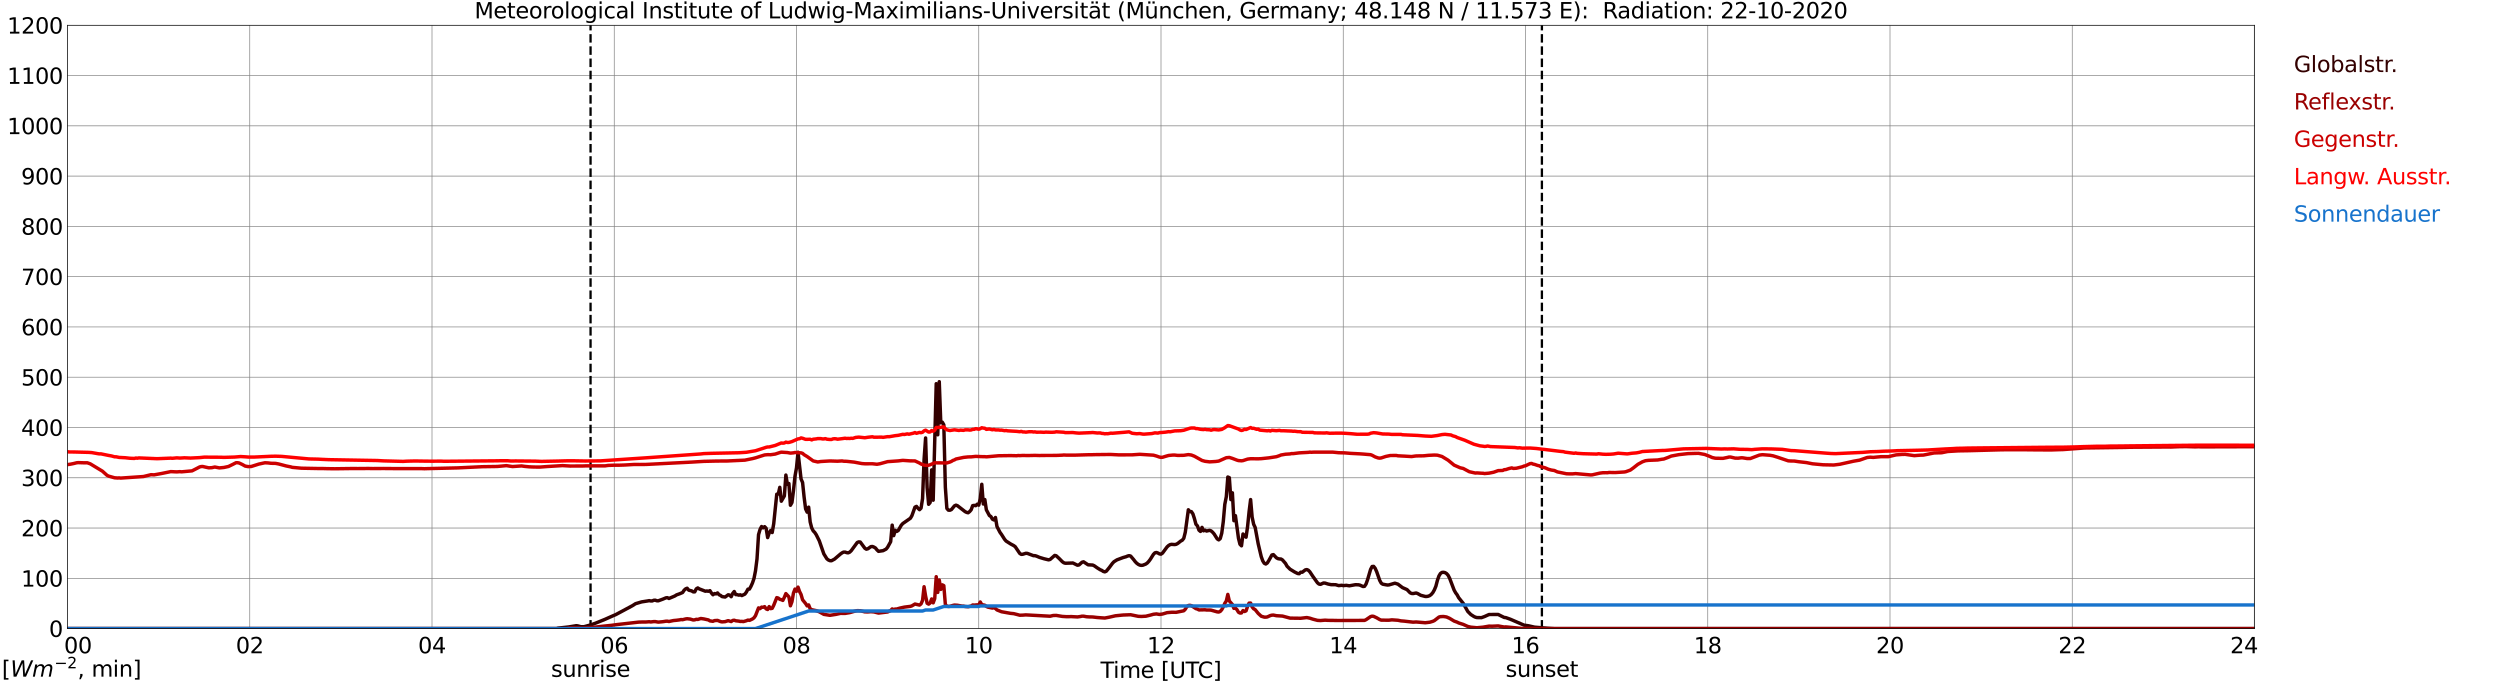 <?xml version="1.0" encoding="utf-8" standalone="no"?>
<!DOCTYPE svg PUBLIC "-//W3C//DTD SVG 1.1//EN"
  "http://www.w3.org/Graphics/SVG/1.1/DTD/svg11.dtd">
<svg xmlns:xlink="http://www.w3.org/1999/xlink" width="1085.4pt" height="296.64pt" viewBox="0 0 1085.4 296.64" xmlns="http://www.w3.org/2000/svg" version="1.1">
 <defs>
  <style type="text/css">*{stroke-linejoin: round; stroke-linecap: butt}</style>
 </defs>
 <g id="figure_1">
  <g id="patch_1">
   <path d="M 0 296.64 
L 1085.4 296.64 
L 1085.4 0 
L 0 0 
z
" style="fill: #ffffff"/>
  </g>
  <g id="axes_1">
   <g id="patch_2">
    <path d="M 29.306 272.909 
L 978.814 272.909 
L 978.814 10.976 
L 29.306 10.976 
z
" style="fill: #ffffff"/>
   </g>
   <g id="patch_3">
    <path d="M 978.814 272.909 
L 978.814 272.909 
L 978.814 10.976 
L 978.814 10.976 
z
" clip-path="url(#p678becc827)" style="fill: #d3d3d3; opacity: 0.25; stroke: #d3d3d3; stroke-linejoin: miter"/>
   </g>
   <g id="matplotlib.axis_1">
    <g id="xtick_1">
     <g id="line2d_1">
      <path d="M 29.306 272.909 
L 29.306 10.976 
" clip-path="url(#p678becc827)" style="fill: none; stroke: #808080; stroke-width: 0.3; stroke-linecap: square"/>
     </g>
     <g id="line2d_2"/>
     <g id="text_1">
      <!--    00 -->
      <g transform="translate(18.733 283.627) scale(0.095 -0.095)">
       <defs>
        <path id="DejaVuSans-20" transform="scale(0.016)"/>
        <path id="DejaVuSans-30" d="M 2034 4250 
Q 1547 4250 1301 3770 
Q 1056 3291 1056 2328 
Q 1056 1369 1301 889 
Q 1547 409 2034 409 
Q 2525 409 2770 889 
Q 3016 1369 3016 2328 
Q 3016 3291 2770 3770 
Q 2525 4250 2034 4250 
z
M 2034 4750 
Q 2819 4750 3233 4129 
Q 3647 3509 3647 2328 
Q 3647 1150 3233 529 
Q 2819 -91 2034 -91 
Q 1250 -91 836 529 
Q 422 1150 422 2328 
Q 422 3509 836 4129 
Q 1250 4750 2034 4750 
z
" transform="scale(0.016)"/>
       </defs>
       <use xlink:href="#DejaVuSans-20"/>
       <use xlink:href="#DejaVuSans-20" transform="translate(31.787 0)"/>
       <use xlink:href="#DejaVuSans-20" transform="translate(63.574 0)"/>
       <use xlink:href="#DejaVuSans-30" transform="translate(95.361 0)"/>
       <use xlink:href="#DejaVuSans-30" transform="translate(158.984 0)"/>
      </g>
     </g>
    </g>
    <g id="xtick_2">
     <g id="line2d_3">
      <path d="M 108.431 272.909 
L 108.431 10.976 
" clip-path="url(#p678becc827)" style="fill: none; stroke: #808080; stroke-width: 0.3; stroke-linecap: square"/>
     </g>
     <g id="line2d_4"/>
     <g id="text_2">
      <!-- 02 -->
      <g transform="translate(102.387 283.627) scale(0.095 -0.095)">
       <defs>
        <path id="DejaVuSans-32" d="M 1228 531 
L 3431 531 
L 3431 0 
L 469 0 
L 469 531 
Q 828 903 1448 1529 
Q 2069 2156 2228 2338 
Q 2531 2678 2651 2914 
Q 2772 3150 2772 3378 
Q 2772 3750 2511 3984 
Q 2250 4219 1831 4219 
Q 1534 4219 1204 4116 
Q 875 4013 500 3803 
L 500 4441 
Q 881 4594 1212 4672 
Q 1544 4750 1819 4750 
Q 2544 4750 2975 4387 
Q 3406 4025 3406 3419 
Q 3406 3131 3298 2873 
Q 3191 2616 2906 2266 
Q 2828 2175 2409 1742 
Q 1991 1309 1228 531 
z
" transform="scale(0.016)"/>
       </defs>
       <use xlink:href="#DejaVuSans-30"/>
       <use xlink:href="#DejaVuSans-32" transform="translate(63.623 0)"/>
      </g>
     </g>
    </g>
    <g id="xtick_3">
     <g id="line2d_5">
      <path d="M 187.557 272.909 
L 187.557 10.976 
" clip-path="url(#p678becc827)" style="fill: none; stroke: #808080; stroke-width: 0.3; stroke-linecap: square"/>
     </g>
     <g id="line2d_6"/>
     <g id="text_3">
      <!-- 04 -->
      <g transform="translate(181.513 283.627) scale(0.095 -0.095)">
       <defs>
        <path id="DejaVuSans-34" d="M 2419 4116 
L 825 1625 
L 2419 1625 
L 2419 4116 
z
M 2253 4666 
L 3047 4666 
L 3047 1625 
L 3713 1625 
L 3713 1100 
L 3047 1100 
L 3047 0 
L 2419 0 
L 2419 1100 
L 313 1100 
L 313 1709 
L 2253 4666 
z
" transform="scale(0.016)"/>
       </defs>
       <use xlink:href="#DejaVuSans-30"/>
       <use xlink:href="#DejaVuSans-34" transform="translate(63.623 0)"/>
      </g>
     </g>
    </g>
    <g id="xtick_4">
     <g id="line2d_7">
      <path d="M 266.683 272.909 
L 266.683 10.976 
" clip-path="url(#p678becc827)" style="fill: none; stroke: #808080; stroke-width: 0.3; stroke-linecap: square"/>
     </g>
     <g id="line2d_8"/>
     <g id="text_4">
      <!-- 06 -->
      <g transform="translate(260.638 283.627) scale(0.095 -0.095)">
       <defs>
        <path id="DejaVuSans-36" d="M 2113 2584 
Q 1688 2584 1439 2293 
Q 1191 2003 1191 1497 
Q 1191 994 1439 701 
Q 1688 409 2113 409 
Q 2538 409 2786 701 
Q 3034 994 3034 1497 
Q 3034 2003 2786 2293 
Q 2538 2584 2113 2584 
z
M 3366 4563 
L 3366 3988 
Q 3128 4100 2886 4159 
Q 2644 4219 2406 4219 
Q 1781 4219 1451 3797 
Q 1122 3375 1075 2522 
Q 1259 2794 1537 2939 
Q 1816 3084 2150 3084 
Q 2853 3084 3261 2657 
Q 3669 2231 3669 1497 
Q 3669 778 3244 343 
Q 2819 -91 2113 -91 
Q 1303 -91 875 529 
Q 447 1150 447 2328 
Q 447 3434 972 4092 
Q 1497 4750 2381 4750 
Q 2619 4750 2861 4703 
Q 3103 4656 3366 4563 
z
" transform="scale(0.016)"/>
       </defs>
       <use xlink:href="#DejaVuSans-30"/>
       <use xlink:href="#DejaVuSans-36" transform="translate(63.623 0)"/>
      </g>
     </g>
    </g>
    <g id="xtick_5">
     <g id="line2d_9">
      <path d="M 345.808 272.909 
L 345.808 10.976 
" clip-path="url(#p678becc827)" style="fill: none; stroke: #808080; stroke-width: 0.3; stroke-linecap: square"/>
     </g>
     <g id="line2d_10"/>
     <g id="text_5">
      <!-- 08 -->
      <g transform="translate(339.764 283.627) scale(0.095 -0.095)">
       <defs>
        <path id="DejaVuSans-38" d="M 2034 2216 
Q 1584 2216 1326 1975 
Q 1069 1734 1069 1313 
Q 1069 891 1326 650 
Q 1584 409 2034 409 
Q 2484 409 2743 651 
Q 3003 894 3003 1313 
Q 3003 1734 2745 1975 
Q 2488 2216 2034 2216 
z
M 1403 2484 
Q 997 2584 770 2862 
Q 544 3141 544 3541 
Q 544 4100 942 4425 
Q 1341 4750 2034 4750 
Q 2731 4750 3128 4425 
Q 3525 4100 3525 3541 
Q 3525 3141 3298 2862 
Q 3072 2584 2669 2484 
Q 3125 2378 3379 2068 
Q 3634 1759 3634 1313 
Q 3634 634 3220 271 
Q 2806 -91 2034 -91 
Q 1263 -91 848 271 
Q 434 634 434 1313 
Q 434 1759 690 2068 
Q 947 2378 1403 2484 
z
M 1172 3481 
Q 1172 3119 1398 2916 
Q 1625 2713 2034 2713 
Q 2441 2713 2670 2916 
Q 2900 3119 2900 3481 
Q 2900 3844 2670 4047 
Q 2441 4250 2034 4250 
Q 1625 4250 1398 4047 
Q 1172 3844 1172 3481 
z
" transform="scale(0.016)"/>
       </defs>
       <use xlink:href="#DejaVuSans-30"/>
       <use xlink:href="#DejaVuSans-38" transform="translate(63.623 0)"/>
      </g>
     </g>
    </g>
    <g id="xtick_6">
     <g id="line2d_11">
      <path d="M 424.934 272.909 
L 424.934 10.976 
" clip-path="url(#p678becc827)" style="fill: none; stroke: #808080; stroke-width: 0.3; stroke-linecap: square"/>
     </g>
     <g id="line2d_12"/>
     <g id="text_6">
      <!-- 10 -->
      <g transform="translate(418.89 283.627) scale(0.095 -0.095)">
       <defs>
        <path id="DejaVuSans-31" d="M 794 531 
L 1825 531 
L 1825 4091 
L 703 3866 
L 703 4441 
L 1819 4666 
L 2450 4666 
L 2450 531 
L 3481 531 
L 3481 0 
L 794 0 
L 794 531 
z
" transform="scale(0.016)"/>
       </defs>
       <use xlink:href="#DejaVuSans-31"/>
       <use xlink:href="#DejaVuSans-30" transform="translate(63.623 0)"/>
      </g>
     </g>
    </g>
    <g id="xtick_7">
     <g id="line2d_13">
      <path d="M 504.06 272.909 
L 504.06 10.976 
" clip-path="url(#p678becc827)" style="fill: none; stroke: #808080; stroke-width: 0.3; stroke-linecap: square"/>
     </g>
     <g id="line2d_14"/>
     <g id="text_7">
      <!-- 12 -->
      <g transform="translate(498.015 283.627) scale(0.095 -0.095)">
       <use xlink:href="#DejaVuSans-31"/>
       <use xlink:href="#DejaVuSans-32" transform="translate(63.623 0)"/>
      </g>
     </g>
    </g>
    <g id="xtick_8">
     <g id="line2d_15">
      <path d="M 583.185 272.909 
L 583.185 10.976 
" clip-path="url(#p678becc827)" style="fill: none; stroke: #808080; stroke-width: 0.3; stroke-linecap: square"/>
     </g>
     <g id="line2d_16"/>
     <g id="text_8">
      <!-- 14 -->
      <g transform="translate(577.141 283.627) scale(0.095 -0.095)">
       <use xlink:href="#DejaVuSans-31"/>
       <use xlink:href="#DejaVuSans-34" transform="translate(63.623 0)"/>
      </g>
     </g>
    </g>
    <g id="xtick_9">
     <g id="line2d_17">
      <path d="M 662.311 272.909 
L 662.311 10.976 
" clip-path="url(#p678becc827)" style="fill: none; stroke: #808080; stroke-width: 0.3; stroke-linecap: square"/>
     </g>
     <g id="line2d_18"/>
     <g id="text_9">
      <!-- 16 -->
      <g transform="translate(656.267 283.627) scale(0.095 -0.095)">
       <use xlink:href="#DejaVuSans-31"/>
       <use xlink:href="#DejaVuSans-36" transform="translate(63.623 0)"/>
      </g>
     </g>
    </g>
    <g id="xtick_10">
     <g id="line2d_19">
      <path d="M 741.437 272.909 
L 741.437 10.976 
" clip-path="url(#p678becc827)" style="fill: none; stroke: #808080; stroke-width: 0.3; stroke-linecap: square"/>
     </g>
     <g id="line2d_20"/>
     <g id="text_10">
      <!-- 18 -->
      <g transform="translate(735.392 283.627) scale(0.095 -0.095)">
       <use xlink:href="#DejaVuSans-31"/>
       <use xlink:href="#DejaVuSans-38" transform="translate(63.623 0)"/>
      </g>
     </g>
    </g>
    <g id="xtick_11">
     <g id="line2d_21">
      <path d="M 820.562 272.909 
L 820.562 10.976 
" clip-path="url(#p678becc827)" style="fill: none; stroke: #808080; stroke-width: 0.3; stroke-linecap: square"/>
     </g>
     <g id="line2d_22"/>
     <g id="text_11">
      <!-- 20 -->
      <g transform="translate(814.518 283.627) scale(0.095 -0.095)">
       <use xlink:href="#DejaVuSans-32"/>
       <use xlink:href="#DejaVuSans-30" transform="translate(63.623 0)"/>
      </g>
     </g>
    </g>
    <g id="xtick_12">
     <g id="line2d_23">
      <path d="M 899.688 272.909 
L 899.688 10.976 
" clip-path="url(#p678becc827)" style="fill: none; stroke: #808080; stroke-width: 0.3; stroke-linecap: square"/>
     </g>
     <g id="line2d_24"/>
     <g id="text_12">
      <!-- 22 -->
      <g transform="translate(893.644 283.627) scale(0.095 -0.095)">
       <use xlink:href="#DejaVuSans-32"/>
       <use xlink:href="#DejaVuSans-32" transform="translate(63.623 0)"/>
      </g>
     </g>
    </g>
    <g id="xtick_13">
     <g id="line2d_25">
      <path d="M 978.814 272.909 
L 978.814 10.976 
" clip-path="url(#p678becc827)" style="fill: none; stroke: #808080; stroke-width: 0.3; stroke-linecap: square"/>
     </g>
     <g id="line2d_26"/>
     <g id="text_13">
      <!-- 24    -->
      <g transform="translate(968.241 283.627) scale(0.095 -0.095)">
       <use xlink:href="#DejaVuSans-32"/>
       <use xlink:href="#DejaVuSans-34" transform="translate(63.623 0)"/>
       <use xlink:href="#DejaVuSans-20" transform="translate(127.246 0)"/>
       <use xlink:href="#DejaVuSans-20" transform="translate(159.033 0)"/>
       <use xlink:href="#DejaVuSans-20" transform="translate(190.82 0)"/>
      </g>
     </g>
    </g>
    <g id="text_14">
     <!-- Time [UTC] -->
     <g transform="translate(477.806 294.322) scale(0.095 -0.095)">
      <defs>
       <path id="DejaVuSans-54" d="M -19 4666 
L 3928 4666 
L 3928 4134 
L 2272 4134 
L 2272 0 
L 1638 0 
L 1638 4134 
L -19 4134 
L -19 4666 
z
" transform="scale(0.016)"/>
       <path id="DejaVuSans-69" d="M 603 3500 
L 1178 3500 
L 1178 0 
L 603 0 
L 603 3500 
z
M 603 4863 
L 1178 4863 
L 1178 4134 
L 603 4134 
L 603 4863 
z
" transform="scale(0.016)"/>
       <path id="DejaVuSans-6d" d="M 3328 2828 
Q 3544 3216 3844 3400 
Q 4144 3584 4550 3584 
Q 5097 3584 5394 3201 
Q 5691 2819 5691 2113 
L 5691 0 
L 5113 0 
L 5113 2094 
Q 5113 2597 4934 2840 
Q 4756 3084 4391 3084 
Q 3944 3084 3684 2787 
Q 3425 2491 3425 1978 
L 3425 0 
L 2847 0 
L 2847 2094 
Q 2847 2600 2669 2842 
Q 2491 3084 2119 3084 
Q 1678 3084 1418 2786 
Q 1159 2488 1159 1978 
L 1159 0 
L 581 0 
L 581 3500 
L 1159 3500 
L 1159 2956 
Q 1356 3278 1631 3431 
Q 1906 3584 2284 3584 
Q 2666 3584 2933 3390 
Q 3200 3197 3328 2828 
z
" transform="scale(0.016)"/>
       <path id="DejaVuSans-65" d="M 3597 1894 
L 3597 1613 
L 953 1613 
Q 991 1019 1311 708 
Q 1631 397 2203 397 
Q 2534 397 2845 478 
Q 3156 559 3463 722 
L 3463 178 
Q 3153 47 2828 -22 
Q 2503 -91 2169 -91 
Q 1331 -91 842 396 
Q 353 884 353 1716 
Q 353 2575 817 3079 
Q 1281 3584 2069 3584 
Q 2775 3584 3186 3129 
Q 3597 2675 3597 1894 
z
M 3022 2063 
Q 3016 2534 2758 2815 
Q 2500 3097 2075 3097 
Q 1594 3097 1305 2825 
Q 1016 2553 972 2059 
L 3022 2063 
z
" transform="scale(0.016)"/>
       <path id="DejaVuSans-5b" d="M 550 4863 
L 1875 4863 
L 1875 4416 
L 1125 4416 
L 1125 -397 
L 1875 -397 
L 1875 -844 
L 550 -844 
L 550 4863 
z
" transform="scale(0.016)"/>
       <path id="DejaVuSans-55" d="M 556 4666 
L 1191 4666 
L 1191 1831 
Q 1191 1081 1462 751 
Q 1734 422 2344 422 
Q 2950 422 3222 751 
Q 3494 1081 3494 1831 
L 3494 4666 
L 4128 4666 
L 4128 1753 
Q 4128 841 3676 375 
Q 3225 -91 2344 -91 
Q 1459 -91 1007 375 
Q 556 841 556 1753 
L 556 4666 
z
" transform="scale(0.016)"/>
       <path id="DejaVuSans-43" d="M 4122 4306 
L 4122 3641 
Q 3803 3938 3442 4084 
Q 3081 4231 2675 4231 
Q 1875 4231 1450 3742 
Q 1025 3253 1025 2328 
Q 1025 1406 1450 917 
Q 1875 428 2675 428 
Q 3081 428 3442 575 
Q 3803 722 4122 1019 
L 4122 359 
Q 3791 134 3420 21 
Q 3050 -91 2638 -91 
Q 1578 -91 968 557 
Q 359 1206 359 2328 
Q 359 3453 968 4101 
Q 1578 4750 2638 4750 
Q 3056 4750 3426 4639 
Q 3797 4528 4122 4306 
z
" transform="scale(0.016)"/>
       <path id="DejaVuSans-5d" d="M 1947 4863 
L 1947 -844 
L 622 -844 
L 622 -397 
L 1369 -397 
L 1369 4416 
L 622 4416 
L 622 4863 
L 1947 4863 
z
" transform="scale(0.016)"/>
      </defs>
      <use xlink:href="#DejaVuSans-54"/>
      <use xlink:href="#DejaVuSans-69" transform="translate(57.959 0)"/>
      <use xlink:href="#DejaVuSans-6d" transform="translate(85.742 0)"/>
      <use xlink:href="#DejaVuSans-65" transform="translate(183.154 0)"/>
      <use xlink:href="#DejaVuSans-20" transform="translate(244.678 0)"/>
      <use xlink:href="#DejaVuSans-5b" transform="translate(276.465 0)"/>
      <use xlink:href="#DejaVuSans-55" transform="translate(315.479 0)"/>
      <use xlink:href="#DejaVuSans-54" transform="translate(388.672 0)"/>
      <use xlink:href="#DejaVuSans-43" transform="translate(443.881 0)"/>
      <use xlink:href="#DejaVuSans-5d" transform="translate(513.705 0)"/>
     </g>
    </g>
   </g>
   <g id="matplotlib.axis_2">
    <g id="ytick_1">
     <g id="line2d_27">
      <path d="M 29.306 272.909 
L 978.814 272.909 
" clip-path="url(#p678becc827)" style="fill: none; stroke: #808080; stroke-width: 0.3; stroke-linecap: square"/>
     </g>
     <g id="line2d_28"/>
     <g id="text_15">
      <!-- 0 -->
      <g transform="translate(21.261 276.518) scale(0.095 -0.095)">
       <use xlink:href="#DejaVuSans-30"/>
      </g>
     </g>
    </g>
    <g id="ytick_2">
     <g id="line2d_29">
      <path d="M 29.306 251.081 
L 978.814 251.081 
" clip-path="url(#p678becc827)" style="fill: none; stroke: #808080; stroke-width: 0.3; stroke-linecap: square"/>
     </g>
     <g id="line2d_30"/>
     <g id="text_16">
      <!-- 100 -->
      <g transform="translate(9.173 254.69) scale(0.095 -0.095)">
       <use xlink:href="#DejaVuSans-31"/>
       <use xlink:href="#DejaVuSans-30" transform="translate(63.623 0)"/>
       <use xlink:href="#DejaVuSans-30" transform="translate(127.246 0)"/>
      </g>
     </g>
    </g>
    <g id="ytick_3">
     <g id="line2d_31">
      <path d="M 29.306 229.253 
L 978.814 229.253 
" clip-path="url(#p678becc827)" style="fill: none; stroke: #808080; stroke-width: 0.3; stroke-linecap: square"/>
     </g>
     <g id="line2d_32"/>
     <g id="text_17">
      <!-- 200 -->
      <g transform="translate(9.173 232.863) scale(0.095 -0.095)">
       <use xlink:href="#DejaVuSans-32"/>
       <use xlink:href="#DejaVuSans-30" transform="translate(63.623 0)"/>
       <use xlink:href="#DejaVuSans-30" transform="translate(127.246 0)"/>
      </g>
     </g>
    </g>
    <g id="ytick_4">
     <g id="line2d_33">
      <path d="M 29.306 207.426 
L 978.814 207.426 
" clip-path="url(#p678becc827)" style="fill: none; stroke: #808080; stroke-width: 0.3; stroke-linecap: square"/>
     </g>
     <g id="line2d_34"/>
     <g id="text_18">
      <!-- 300 -->
      <g transform="translate(9.173 211.035) scale(0.095 -0.095)">
       <defs>
        <path id="DejaVuSans-33" d="M 2597 2516 
Q 3050 2419 3304 2112 
Q 3559 1806 3559 1356 
Q 3559 666 3084 287 
Q 2609 -91 1734 -91 
Q 1441 -91 1130 -33 
Q 819 25 488 141 
L 488 750 
Q 750 597 1062 519 
Q 1375 441 1716 441 
Q 2309 441 2620 675 
Q 2931 909 2931 1356 
Q 2931 1769 2642 2001 
Q 2353 2234 1838 2234 
L 1294 2234 
L 1294 2753 
L 1863 2753 
Q 2328 2753 2575 2939 
Q 2822 3125 2822 3475 
Q 2822 3834 2567 4026 
Q 2313 4219 1838 4219 
Q 1578 4219 1281 4162 
Q 984 4106 628 3988 
L 628 4550 
Q 988 4650 1302 4700 
Q 1616 4750 1894 4750 
Q 2613 4750 3031 4423 
Q 3450 4097 3450 3541 
Q 3450 3153 3228 2886 
Q 3006 2619 2597 2516 
z
" transform="scale(0.016)"/>
       </defs>
       <use xlink:href="#DejaVuSans-33"/>
       <use xlink:href="#DejaVuSans-30" transform="translate(63.623 0)"/>
       <use xlink:href="#DejaVuSans-30" transform="translate(127.246 0)"/>
      </g>
     </g>
    </g>
    <g id="ytick_5">
     <g id="line2d_35">
      <path d="M 29.306 185.598 
L 978.814 185.598 
" clip-path="url(#p678becc827)" style="fill: none; stroke: #808080; stroke-width: 0.3; stroke-linecap: square"/>
     </g>
     <g id="line2d_36"/>
     <g id="text_19">
      <!-- 400 -->
      <g transform="translate(9.173 189.207) scale(0.095 -0.095)">
       <use xlink:href="#DejaVuSans-34"/>
       <use xlink:href="#DejaVuSans-30" transform="translate(63.623 0)"/>
       <use xlink:href="#DejaVuSans-30" transform="translate(127.246 0)"/>
      </g>
     </g>
    </g>
    <g id="ytick_6">
     <g id="line2d_37">
      <path d="M 29.306 163.77 
L 978.814 163.77 
" clip-path="url(#p678becc827)" style="fill: none; stroke: #808080; stroke-width: 0.3; stroke-linecap: square"/>
     </g>
     <g id="line2d_38"/>
     <g id="text_20">
      <!-- 500 -->
      <g transform="translate(9.173 167.379) scale(0.095 -0.095)">
       <defs>
        <path id="DejaVuSans-35" d="M 691 4666 
L 3169 4666 
L 3169 4134 
L 1269 4134 
L 1269 2991 
Q 1406 3038 1543 3061 
Q 1681 3084 1819 3084 
Q 2600 3084 3056 2656 
Q 3513 2228 3513 1497 
Q 3513 744 3044 326 
Q 2575 -91 1722 -91 
Q 1428 -91 1123 -41 
Q 819 9 494 109 
L 494 744 
Q 775 591 1075 516 
Q 1375 441 1709 441 
Q 2250 441 2565 725 
Q 2881 1009 2881 1497 
Q 2881 1984 2565 2268 
Q 2250 2553 1709 2553 
Q 1456 2553 1204 2497 
Q 953 2441 691 2322 
L 691 4666 
z
" transform="scale(0.016)"/>
       </defs>
       <use xlink:href="#DejaVuSans-35"/>
       <use xlink:href="#DejaVuSans-30" transform="translate(63.623 0)"/>
       <use xlink:href="#DejaVuSans-30" transform="translate(127.246 0)"/>
      </g>
     </g>
    </g>
    <g id="ytick_7">
     <g id="line2d_39">
      <path d="M 29.306 141.942 
L 978.814 141.942 
" clip-path="url(#p678becc827)" style="fill: none; stroke: #808080; stroke-width: 0.3; stroke-linecap: square"/>
     </g>
     <g id="line2d_40"/>
     <g id="text_21">
      <!-- 600 -->
      <g transform="translate(9.173 145.551) scale(0.095 -0.095)">
       <use xlink:href="#DejaVuSans-36"/>
       <use xlink:href="#DejaVuSans-30" transform="translate(63.623 0)"/>
       <use xlink:href="#DejaVuSans-30" transform="translate(127.246 0)"/>
      </g>
     </g>
    </g>
    <g id="ytick_8">
     <g id="line2d_41">
      <path d="M 29.306 120.114 
L 978.814 120.114 
" clip-path="url(#p678becc827)" style="fill: none; stroke: #808080; stroke-width: 0.3; stroke-linecap: square"/>
     </g>
     <g id="line2d_42"/>
     <g id="text_22">
      <!-- 700 -->
      <g transform="translate(9.173 123.724) scale(0.095 -0.095)">
       <defs>
        <path id="DejaVuSans-37" d="M 525 4666 
L 3525 4666 
L 3525 4397 
L 1831 0 
L 1172 0 
L 2766 4134 
L 525 4134 
L 525 4666 
z
" transform="scale(0.016)"/>
       </defs>
       <use xlink:href="#DejaVuSans-37"/>
       <use xlink:href="#DejaVuSans-30" transform="translate(63.623 0)"/>
       <use xlink:href="#DejaVuSans-30" transform="translate(127.246 0)"/>
      </g>
     </g>
    </g>
    <g id="ytick_9">
     <g id="line2d_43">
      <path d="M 29.306 98.287 
L 978.814 98.287 
" clip-path="url(#p678becc827)" style="fill: none; stroke: #808080; stroke-width: 0.3; stroke-linecap: square"/>
     </g>
     <g id="line2d_44"/>
     <g id="text_23">
      <!-- 800 -->
      <g transform="translate(9.173 101.896) scale(0.095 -0.095)">
       <use xlink:href="#DejaVuSans-38"/>
       <use xlink:href="#DejaVuSans-30" transform="translate(63.623 0)"/>
       <use xlink:href="#DejaVuSans-30" transform="translate(127.246 0)"/>
      </g>
     </g>
    </g>
    <g id="ytick_10">
     <g id="line2d_45">
      <path d="M 29.306 76.459 
L 978.814 76.459 
" clip-path="url(#p678becc827)" style="fill: none; stroke: #808080; stroke-width: 0.3; stroke-linecap: square"/>
     </g>
     <g id="line2d_46"/>
     <g id="text_24">
      <!-- 900 -->
      <g transform="translate(9.173 80.068) scale(0.095 -0.095)">
       <defs>
        <path id="DejaVuSans-39" d="M 703 97 
L 703 672 
Q 941 559 1184 500 
Q 1428 441 1663 441 
Q 2288 441 2617 861 
Q 2947 1281 2994 2138 
Q 2813 1869 2534 1725 
Q 2256 1581 1919 1581 
Q 1219 1581 811 2004 
Q 403 2428 403 3163 
Q 403 3881 828 4315 
Q 1253 4750 1959 4750 
Q 2769 4750 3195 4129 
Q 3622 3509 3622 2328 
Q 3622 1225 3098 567 
Q 2575 -91 1691 -91 
Q 1453 -91 1209 -44 
Q 966 3 703 97 
z
M 1959 2075 
Q 2384 2075 2632 2365 
Q 2881 2656 2881 3163 
Q 2881 3666 2632 3958 
Q 2384 4250 1959 4250 
Q 1534 4250 1286 3958 
Q 1038 3666 1038 3163 
Q 1038 2656 1286 2365 
Q 1534 2075 1959 2075 
z
" transform="scale(0.016)"/>
       </defs>
       <use xlink:href="#DejaVuSans-39"/>
       <use xlink:href="#DejaVuSans-30" transform="translate(63.623 0)"/>
       <use xlink:href="#DejaVuSans-30" transform="translate(127.246 0)"/>
      </g>
     </g>
    </g>
    <g id="ytick_11">
     <g id="line2d_47">
      <path d="M 29.306 54.631 
L 978.814 54.631 
" clip-path="url(#p678becc827)" style="fill: none; stroke: #808080; stroke-width: 0.3; stroke-linecap: square"/>
     </g>
     <g id="line2d_48"/>
     <g id="text_25">
      <!-- 1000 -->
      <g transform="translate(3.128 58.24) scale(0.095 -0.095)">
       <use xlink:href="#DejaVuSans-31"/>
       <use xlink:href="#DejaVuSans-30" transform="translate(63.623 0)"/>
       <use xlink:href="#DejaVuSans-30" transform="translate(127.246 0)"/>
       <use xlink:href="#DejaVuSans-30" transform="translate(190.869 0)"/>
      </g>
     </g>
    </g>
    <g id="ytick_12">
     <g id="line2d_49">
      <path d="M 29.306 32.803 
L 978.814 32.803 
" clip-path="url(#p678becc827)" style="fill: none; stroke: #808080; stroke-width: 0.3; stroke-linecap: square"/>
     </g>
     <g id="line2d_50"/>
     <g id="text_26">
      <!-- 1100 -->
      <g transform="translate(3.128 36.413) scale(0.095 -0.095)">
       <use xlink:href="#DejaVuSans-31"/>
       <use xlink:href="#DejaVuSans-31" transform="translate(63.623 0)"/>
       <use xlink:href="#DejaVuSans-30" transform="translate(127.246 0)"/>
       <use xlink:href="#DejaVuSans-30" transform="translate(190.869 0)"/>
      </g>
     </g>
    </g>
    <g id="ytick_13">
     <g id="line2d_51">
      <path d="M 29.306 10.976 
L 978.814 10.976 
" clip-path="url(#p678becc827)" style="fill: none; stroke: #808080; stroke-width: 0.3; stroke-linecap: square"/>
     </g>
     <g id="line2d_52"/>
     <g id="text_27">
      <!-- 1200 -->
      <g transform="translate(3.128 14.585) scale(0.095 -0.095)">
       <use xlink:href="#DejaVuSans-31"/>
       <use xlink:href="#DejaVuSans-32" transform="translate(63.623 0)"/>
       <use xlink:href="#DejaVuSans-30" transform="translate(127.246 0)"/>
       <use xlink:href="#DejaVuSans-30" transform="translate(190.869 0)"/>
      </g>
     </g>
    </g>
   </g>
   <g id="line2d_53">
    <path d="M 256.396 272.909 
L 256.396 10.976 
" clip-path="url(#p678becc827)" style="fill: none; stroke-dasharray: 3.7,1.6; stroke-dashoffset: 0; stroke: #000000"/>
   </g>
   <g id="line2d_54">
    <path d="M 669.432 272.909 
L 669.432 10.976 
" clip-path="url(#p678becc827)" style="fill: none; stroke-dasharray: 3.7,1.6; stroke-dashoffset: 0; stroke: #000000"/>
   </g>
   <g id="line2d_55">
    <path d="M 29.306 272.909 
L 241.626 272.909 
L 242.286 272.708 
L 246.901 272.193 
L 250.198 271.654 
L 250.858 271.737 
L 252.176 272.088 
L 253.495 272.11 
L 256.792 271.219 
L 259.43 270.207 
L 262.726 268.864 
L 266.023 267.397 
L 267.342 266.839 
L 274.595 262.953 
L 275.914 262.104 
L 278.552 261.318 
L 281.189 260.906 
L 281.849 260.781 
L 282.508 260.906 
L 283.167 260.906 
L 283.827 260.618 
L 284.486 260.576 
L 285.145 260.823 
L 285.805 260.845 
L 287.783 260.12 
L 289.102 259.563 
L 289.761 259.48 
L 290.42 259.832 
L 292.399 259.005 
L 293.058 258.714 
L 293.717 258.28 
L 295.036 257.806 
L 296.355 257.247 
L 297.014 256.254 
L 297.674 255.656 
L 298.333 255.388 
L 298.992 256.213 
L 300.311 256.545 
L 300.971 256.979 
L 301.63 256.957 
L 302.289 255.656 
L 302.949 255.263 
L 303.608 255.676 
L 306.246 256.689 
L 306.905 256.586 
L 307.564 256.71 
L 308.224 256.442 
L 308.883 257.474 
L 309.543 258.219 
L 310.202 257.701 
L 310.861 257.848 
L 311.521 257.433 
L 312.18 258.199 
L 312.839 258.509 
L 313.499 259.024 
L 314.818 259.212 
L 316.136 258.238 
L 316.796 258.363 
L 317.455 259.066 
L 318.114 257.64 
L 318.774 256.813 
L 319.433 258.158 
L 320.093 258.177 
L 320.752 258.404 
L 321.411 258.238 
L 322.071 258.57 
L 323.39 257.95 
L 324.049 257.062 
L 324.708 255.8 
L 325.368 255.759 
L 326.027 254.58 
L 326.686 253.113 
L 327.346 251.171 
L 328.005 247.842 
L 328.665 242.653 
L 329.324 232.132 
L 329.983 229.86 
L 330.643 228.598 
L 331.302 229.177 
L 331.961 228.66 
L 332.621 229.343 
L 333.28 233.394 
L 333.94 231.43 
L 334.599 230.314 
L 335.258 231.202 
L 335.918 227.378 
L 337.236 214.563 
L 337.896 214.502 
L 338.555 211.586 
L 339.215 217.602 
L 340.533 215.327 
L 341.193 206.253 
L 341.852 210.263 
L 342.512 209.934 
L 343.171 219.359 
L 343.83 218.18 
L 344.49 213.055 
L 345.149 206.771 
L 345.808 203.091 
L 346.468 196.352 
L 347.787 207.969 
L 348.446 209.477 
L 349.105 215.783 
L 349.765 220.95 
L 350.424 222.356 
L 351.083 220.186 
L 351.743 226.592 
L 352.402 229.177 
L 353.062 230.48 
L 353.721 231.161 
L 354.38 232.154 
L 355.699 234.8 
L 357.677 240.484 
L 358.996 242.612 
L 359.655 243.129 
L 360.315 243.419 
L 360.974 243.461 
L 362.293 242.758 
L 364.93 240.503 
L 365.59 240.03 
L 366.249 239.698 
L 366.909 239.698 
L 367.568 239.925 
L 368.227 240.03 
L 368.887 239.739 
L 369.546 239.119 
L 372.184 235.522 
L 372.843 235.254 
L 373.502 235.337 
L 375.481 238.024 
L 376.14 238.438 
L 376.799 238.251 
L 378.118 237.321 
L 378.777 237.26 
L 379.437 237.528 
L 380.096 237.921 
L 380.756 238.748 
L 381.415 239.368 
L 383.393 239.078 
L 384.712 238.397 
L 385.371 237.57 
L 386.69 235.171 
L 387.349 227.998 
L 388.009 232.547 
L 388.668 230.253 
L 389.328 230.727 
L 389.987 230.314 
L 391.306 228.02 
L 391.965 227.295 
L 395.262 225.001 
L 395.921 223.864 
L 397.24 220.186 
L 397.899 219.854 
L 398.559 220.682 
L 399.218 221.282 
L 399.878 220.62 
L 400.537 216.486 
L 401.196 199.537 
L 401.856 190.151 
L 402.515 211.752 
L 403.175 218.946 
L 403.834 218.18 
L 404.493 204.001 
L 405.153 217.167 
L 406.471 166.588 
L 407.131 188.767 
L 407.79 165.719 
L 408.45 183.579 
L 409.109 183.288 
L 409.768 184.426 
L 410.428 211.503 
L 411.087 220.743 
L 411.746 221.487 
L 412.406 221.528 
L 413.065 221.24 
L 414.384 219.627 
L 415.043 219.317 
L 415.703 219.566 
L 419 222.129 
L 419.659 222.458 
L 420.318 222.624 
L 420.978 222.107 
L 421.637 221.323 
L 422.297 219.525 
L 422.956 219.42 
L 423.615 219.544 
L 424.275 218.905 
L 424.934 219.317 
L 425.593 216.486 
L 426.253 210.263 
L 426.912 218.822 
L 427.572 216.899 
L 428.231 221.343 
L 429.55 223.823 
L 430.209 224.257 
L 430.869 225.416 
L 431.528 225.746 
L 432.187 224.672 
L 432.847 228.598 
L 434.165 231.141 
L 434.825 232.049 
L 436.144 234.138 
L 436.803 234.902 
L 438.781 236.164 
L 440.1 236.867 
L 440.759 237.343 
L 442.737 240.276 
L 443.397 240.691 
L 444.056 240.628 
L 445.375 240.215 
L 446.034 240.257 
L 448.672 241.248 
L 449.331 241.248 
L 449.991 241.435 
L 451.309 241.992 
L 453.287 242.592 
L 455.266 243.068 
L 455.925 242.883 
L 457.903 241.145 
L 458.563 241.289 
L 459.881 242.509 
L 461.2 243.854 
L 461.859 244.328 
L 462.519 244.535 
L 465.816 244.432 
L 467.794 245.404 
L 468.453 245.279 
L 469.772 244.101 
L 470.431 243.915 
L 472.409 245.218 
L 474.388 245.321 
L 475.047 245.611 
L 476.366 246.541 
L 477.685 247.366 
L 478.344 247.637 
L 479.003 248.091 
L 479.663 248.276 
L 480.322 247.988 
L 481.641 246.375 
L 482.96 244.596 
L 483.619 243.895 
L 484.938 243.068 
L 487.575 242.075 
L 488.894 241.704 
L 489.553 241.414 
L 490.213 241.248 
L 490.872 241.414 
L 492.191 242.963 
L 492.85 243.832 
L 493.51 244.515 
L 494.169 245.011 
L 494.828 245.34 
L 495.488 245.465 
L 496.147 245.404 
L 497.466 244.886 
L 498.125 244.41 
L 498.785 243.688 
L 499.444 242.8 
L 500.763 240.691 
L 501.422 240.008 
L 502.082 239.864 
L 502.741 240.113 
L 503.4 240.484 
L 504.06 240.586 
L 504.719 240.132 
L 506.697 237.445 
L 507.357 236.845 
L 508.016 236.452 
L 508.675 236.33 
L 509.994 236.432 
L 510.654 236.308 
L 511.313 235.957 
L 512.632 234.902 
L 513.291 234.551 
L 513.95 233.704 
L 514.61 231.058 
L 515.929 221.323 
L 516.588 222.107 
L 517.247 222.129 
L 517.907 223.1 
L 518.566 225.145 
L 519.226 227.605 
L 519.885 228.33 
L 520.544 230.19 
L 521.204 230.727 
L 521.863 228.97 
L 522.522 230.458 
L 523.182 230.19 
L 523.841 230.563 
L 525.16 230.253 
L 525.819 230.5 
L 526.479 231.078 
L 527.138 231.844 
L 528.457 233.953 
L 529.116 234.385 
L 529.776 233.848 
L 530.435 231.471 
L 531.094 226.49 
L 531.754 218.988 
L 532.413 215.659 
L 533.073 207.1 
L 533.732 207.391 
L 534.391 216.899 
L 535.051 213.963 
L 535.71 226.056 
L 536.369 223.886 
L 537.688 233.662 
L 538.348 236.308 
L 539.007 236.969 
L 539.666 231.844 
L 540.326 232.63 
L 540.985 233.228 
L 541.644 228.64 
L 542.304 222.148 
L 542.963 216.899 
L 543.623 224.484 
L 544.282 227.605 
L 544.941 228.991 
L 546.26 236.101 
L 547.579 241.662 
L 548.238 243.502 
L 548.898 244.557 
L 549.557 244.867 
L 550.216 244.41 
L 550.876 243.356 
L 552.195 240.96 
L 552.854 240.794 
L 554.173 242.18 
L 554.832 242.531 
L 555.491 242.675 
L 556.151 242.695 
L 556.81 243.11 
L 558.129 244.637 
L 558.788 245.838 
L 560.107 247.139 
L 562.085 248.339 
L 563.404 249.001 
L 564.063 249.082 
L 564.723 248.42 
L 565.382 248.442 
L 566.701 247.429 
L 567.36 247.285 
L 568.02 247.573 
L 568.679 248.257 
L 569.998 250.241 
L 571.976 253.011 
L 572.635 253.567 
L 573.295 253.713 
L 574.613 253.113 
L 575.273 253.155 
L 576.592 253.567 
L 577.91 253.836 
L 579.889 253.858 
L 581.207 254.25 
L 582.526 254.106 
L 583.185 254.25 
L 584.504 254.126 
L 585.823 254.333 
L 588.46 253.858 
L 589.779 253.899 
L 590.439 254.043 
L 591.757 254.643 
L 592.417 254.56 
L 593.076 253.567 
L 593.736 251.707 
L 595.054 247.222 
L 595.714 245.96 
L 596.373 245.899 
L 597.032 246.726 
L 597.692 248.193 
L 599.011 251.976 
L 599.67 253.174 
L 600.329 253.631 
L 601.648 253.877 
L 602.307 253.982 
L 602.967 253.96 
L 605.604 253.196 
L 606.923 253.609 
L 608.901 255.119 
L 610.879 255.986 
L 612.198 257.35 
L 612.858 257.66 
L 613.517 257.701 
L 614.836 257.455 
L 615.495 257.701 
L 616.814 258.446 
L 618.792 258.963 
L 619.451 258.963 
L 620.111 258.839 
L 620.77 258.57 
L 621.429 258.053 
L 622.089 257.267 
L 622.748 256.091 
L 623.408 254.497 
L 624.067 251.956 
L 624.726 250.075 
L 625.386 248.979 
L 626.045 248.525 
L 626.705 248.462 
L 627.364 248.608 
L 628.023 249.001 
L 628.683 249.723 
L 629.342 250.985 
L 631.32 256.193 
L 631.98 257.372 
L 632.639 258.26 
L 633.298 259.5 
L 635.276 261.96 
L 637.255 265.474 
L 638.573 266.797 
L 639.892 267.644 
L 640.552 267.954 
L 641.211 268.12 
L 643.189 268.161 
L 644.508 267.685 
L 645.827 267.087 
L 646.486 266.797 
L 650.442 266.775 
L 651.761 267.439 
L 653.08 268.078 
L 653.739 268.139 
L 655.717 268.842 
L 661.652 271.407 
L 663.63 271.695 
L 666.267 272.295 
L 672.202 272.771 
L 674.839 272.909 
L 978.154 272.909 
L 978.154 272.909 
" clip-path="url(#p678becc827)" style="fill: none; stroke: #330000; stroke-width: 1.5; stroke-linecap: square"/>
   </g>
   <g id="line2d_56">
    <path d="M 29.306 272.909 
L 246.242 272.909 
L 246.901 272.581 
L 250.858 272.518 
L 252.836 272.684 
L 258.77 272.23 
L 261.408 271.92 
L 263.386 271.713 
L 265.364 271.505 
L 268.002 271.154 
L 277.233 270.1 
L 279.211 270.038 
L 280.53 270.038 
L 281.849 269.934 
L 282.508 270.038 
L 283.827 269.873 
L 284.486 269.873 
L 285.805 270.1 
L 287.783 269.914 
L 289.102 269.707 
L 289.761 269.687 
L 290.42 269.831 
L 292.399 269.419 
L 293.717 269.294 
L 295.036 269.128 
L 295.696 268.984 
L 296.355 269.045 
L 297.674 268.716 
L 298.333 268.633 
L 299.652 268.777 
L 300.971 269.17 
L 301.63 269.109 
L 302.289 268.879 
L 302.949 268.943 
L 304.267 268.528 
L 305.586 268.716 
L 307.564 269.15 
L 308.224 269.563 
L 309.543 269.748 
L 310.202 269.438 
L 311.521 269.355 
L 312.839 269.873 
L 313.499 269.997 
L 314.818 269.892 
L 316.136 269.46 
L 317.455 269.853 
L 318.114 269.377 
L 318.774 269.272 
L 319.433 269.521 
L 320.752 269.665 
L 321.411 269.811 
L 322.071 269.77 
L 322.73 269.873 
L 324.049 269.501 
L 324.708 269.211 
L 325.368 269.355 
L 326.686 268.735 
L 327.346 268.24 
L 328.005 267.31 
L 329.324 263.92 
L 329.983 264.23 
L 330.643 263.588 
L 331.302 263.671 
L 331.961 263.383 
L 332.621 264.355 
L 333.28 264.623 
L 333.94 263.361 
L 334.599 264.25 
L 335.258 264.106 
L 335.918 262.783 
L 337.236 259.476 
L 337.896 259.662 
L 338.555 260.198 
L 339.215 260.364 
L 339.874 260.674 
L 340.533 259.33 
L 341.193 257.719 
L 342.512 259.144 
L 343.171 263.01 
L 343.83 261.253 
L 344.49 257.47 
L 345.149 255.754 
L 345.808 256.706 
L 346.468 254.907 
L 347.127 256.789 
L 347.787 258.112 
L 348.446 260.406 
L 349.765 262.039 
L 350.424 263.051 
L 351.083 262.639 
L 351.743 264.291 
L 352.402 264.706 
L 354.38 265.118 
L 355.699 265.636 
L 357.018 266.358 
L 357.677 266.732 
L 360.315 267.144 
L 362.952 266.732 
L 364.93 266.297 
L 366.909 266.317 
L 368.887 265.987 
L 371.524 265.243 
L 372.184 265.118 
L 373.502 265.16 
L 375.481 265.655 
L 376.799 265.677 
L 378.118 265.572 
L 379.437 265.677 
L 381.415 266.173 
L 385.371 265.697 
L 386.69 265.077 
L 387.349 264.374 
L 388.009 264.664 
L 388.668 264.416 
L 389.328 264.416 
L 390.646 264.023 
L 392.624 263.588 
L 395.262 263.259 
L 395.921 263.032 
L 397.24 262.246 
L 399.218 262.7 
L 399.878 262.183 
L 400.537 260.674 
L 401.196 254.742 
L 401.856 258.773 
L 402.515 261.895 
L 403.175 262.287 
L 403.834 261.812 
L 404.493 260.033 
L 405.153 261.729 
L 405.812 259.91 
L 406.471 250.38 
L 407.131 257.202 
L 407.79 251.828 
L 408.45 255.898 
L 409.109 253.914 
L 409.768 254.266 
L 410.428 262.37 
L 411.087 263.217 
L 411.746 263.3 
L 412.406 263.259 
L 413.725 262.844 
L 414.384 262.7 
L 415.703 262.783 
L 417.681 263.154 
L 418.34 263.154 
L 419 263.32 
L 420.318 263.422 
L 421.637 263.113 
L 422.297 262.658 
L 422.956 262.72 
L 424.275 262.597 
L 424.934 262.72 
L 425.593 261.355 
L 426.253 262.514 
L 427.572 262.761 
L 428.231 263.278 
L 428.89 263.588 
L 430.869 264.003 
L 431.528 263.857 
L 432.187 264.189 
L 432.847 264.809 
L 434.825 265.594 
L 438.781 266.297 
L 440.1 266.422 
L 441.419 266.751 
L 442.737 267.103 
L 444.056 267.061 
L 445.375 266.959 
L 455.925 267.537 
L 457.244 267.227 
L 458.563 267.186 
L 461.2 267.62 
L 463.178 267.744 
L 465.156 267.703 
L 467.794 267.847 
L 469.113 267.661 
L 469.772 267.515 
L 470.431 267.515 
L 471.75 267.764 
L 473.069 267.847 
L 474.388 267.867 
L 476.366 268.096 
L 478.344 268.24 
L 479.663 268.323 
L 481.641 267.95 
L 484.278 267.351 
L 487.575 267.02 
L 490.872 266.895 
L 494.169 267.578 
L 495.488 267.64 
L 497.466 267.537 
L 499.444 267.061 
L 500.763 266.69 
L 502.082 266.544 
L 503.4 266.773 
L 504.719 266.585 
L 506.697 265.987 
L 508.675 265.821 
L 510.654 265.841 
L 513.95 265.18 
L 514.61 264.499 
L 515.269 263.383 
L 515.929 262.885 
L 516.588 262.803 
L 517.247 262.949 
L 519.226 264.25 
L 519.885 264.435 
L 520.544 264.809 
L 523.182 264.747 
L 523.841 264.85 
L 525.16 264.85 
L 525.819 264.911 
L 528.457 265.655 
L 529.116 265.719 
L 529.776 265.448 
L 530.435 264.706 
L 531.094 263.464 
L 531.754 261.936 
L 532.413 260.923 
L 533.073 258.07 
L 533.732 260.923 
L 535.051 262.451 
L 535.71 264.125 
L 536.369 264.003 
L 537.029 264.684 
L 537.688 265.799 
L 538.348 266.173 
L 539.007 266.112 
L 539.666 265.077 
L 540.326 265.49 
L 540.985 265.201 
L 541.644 263.259 
L 542.304 261.853 
L 542.963 261.831 
L 543.623 263.486 
L 544.282 264.313 
L 544.941 264.684 
L 546.26 266.317 
L 547.579 267.537 
L 548.898 267.93 
L 549.557 267.95 
L 550.216 267.847 
L 551.535 267.247 
L 552.195 267.083 
L 552.854 267.041 
L 554.173 267.31 
L 556.81 267.476 
L 560.107 268.364 
L 564.723 268.425 
L 567.36 268.115 
L 568.679 268.384 
L 569.998 268.818 
L 571.976 269.336 
L 573.295 269.419 
L 575.273 269.253 
L 576.592 269.336 
L 578.57 269.355 
L 580.548 269.397 
L 581.867 269.397 
L 592.417 269.355 
L 593.076 269.045 
L 595.054 267.703 
L 595.714 267.515 
L 596.373 267.598 
L 597.692 268.218 
L 599.011 268.984 
L 599.67 269.231 
L 602.967 269.272 
L 604.286 269.109 
L 606.923 269.294 
L 608.242 269.563 
L 609.561 269.665 
L 613.517 270.121 
L 614.836 270.038 
L 618.792 270.368 
L 620.77 270.141 
L 622.089 269.748 
L 622.748 269.438 
L 624.726 267.908 
L 625.386 267.723 
L 626.705 267.661 
L 628.023 267.867 
L 629.342 268.447 
L 631.32 269.646 
L 632.639 270.121 
L 633.298 270.451 
L 635.276 271.093 
L 637.255 271.981 
L 638.573 272.291 
L 641.211 272.54 
L 643.848 272.291 
L 646.486 271.837 
L 647.805 271.879 
L 650.442 271.754 
L 653.08 272.23 
L 653.739 272.167 
L 660.992 272.85 
L 662.311 272.78 
L 670.224 272.909 
L 978.154 272.909 
L 978.154 272.909 
" clip-path="url(#p678becc827)" style="fill: none; stroke: #990000; stroke-width: 1.5; stroke-linecap: square"/>
   </g>
   <g id="line2d_57">
    <path d="M 29.306 201.709 
L 30.625 201.521 
L 31.943 201.253 
L 33.262 200.925 
L 33.921 200.851 
L 36.559 200.932 
L 37.878 200.914 
L 39.197 201.379 
L 44.472 204.57 
L 46.45 206.352 
L 47.109 206.696 
L 49.747 207.436 
L 51.065 207.532 
L 51.725 207.48 
L 52.384 207.565 
L 62.275 206.889 
L 65.572 206.09 
L 66.89 206.164 
L 70.187 205.564 
L 74.144 204.754 
L 76.781 204.878 
L 78.1 204.771 
L 78.759 204.854 
L 83.375 204.431 
L 85.353 203.418 
L 86.672 202.728 
L 87.331 202.562 
L 87.991 202.527 
L 89.309 202.829 
L 90.628 203.112 
L 91.947 203.047 
L 93.266 202.761 
L 95.244 203.147 
L 97.222 202.955 
L 99.2 202.525 
L 101.178 201.56 
L 102.497 200.884 
L 103.156 200.89 
L 103.816 201.013 
L 105.135 201.628 
L 106.453 202.361 
L 107.772 202.588 
L 109.091 202.527 
L 112.388 201.48 
L 115.025 200.914 
L 116.344 200.982 
L 117.663 201.139 
L 119.641 201.183 
L 120.96 201.434 
L 124.257 202.303 
L 126.235 202.704 
L 126.894 202.903 
L 130.85 203.274 
L 138.104 203.414 
L 140.082 203.42 
L 142.06 203.473 
L 145.357 203.521 
L 151.951 203.429 
L 153.929 203.418 
L 155.247 203.433 
L 157.885 203.416 
L 159.863 203.39 
L 161.841 203.433 
L 166.457 203.4 
L 172.391 203.451 
L 182.941 203.446 
L 184.26 203.501 
L 185.579 203.457 
L 198.767 203.136 
L 209.317 202.628 
L 215.91 202.523 
L 219.867 202.163 
L 221.186 202.368 
L 222.504 202.558 
L 226.461 202.292 
L 227.779 202.484 
L 229.757 202.674 
L 231.736 202.759 
L 234.373 202.789 
L 237.67 202.54 
L 244.264 202.148 
L 247.561 202.337 
L 252.836 202.32 
L 254.155 202.27 
L 262.726 202.257 
L 264.045 202.06 
L 266.683 201.969 
L 268.661 201.973 
L 271.298 201.888 
L 275.255 201.652 
L 277.892 201.665 
L 280.53 201.635 
L 300.311 200.624 
L 305.586 200.303 
L 310.861 200.179 
L 314.158 200.146 
L 315.477 200.153 
L 323.39 199.779 
L 326.686 199.111 
L 328.005 198.775 
L 331.961 197.518 
L 333.28 197.4 
L 334.599 197.42 
L 336.577 197.138 
L 338.555 196.481 
L 339.215 196.311 
L 341.852 196.479 
L 343.171 196.723 
L 344.49 196.603 
L 345.149 196.455 
L 347.787 196.616 
L 348.446 196.828 
L 349.105 197.415 
L 350.424 198.214 
L 353.062 200.113 
L 355.04 200.565 
L 356.359 200.364 
L 360.315 200.131 
L 363.612 200.238 
L 365.59 200.12 
L 366.249 200.242 
L 367.568 200.283 
L 370.865 200.637 
L 374.162 201.257 
L 375.481 201.357 
L 378.777 201.346 
L 380.756 201.563 
L 382.074 201.333 
L 385.371 200.425 
L 389.987 200.104 
L 391.965 199.869 
L 393.943 200.004 
L 395.262 200.096 
L 397.24 200.111 
L 399.218 201.039 
L 399.878 201.443 
L 401.196 201.94 
L 402.515 202.062 
L 403.175 201.979 
L 403.834 201.783 
L 405.812 200.934 
L 411.087 200.999 
L 412.406 200.604 
L 413.065 200.321 
L 413.725 199.899 
L 414.384 199.672 
L 415.043 199.282 
L 418.34 198.587 
L 420.318 198.374 
L 421.637 198.35 
L 423.615 198.144 
L 426.253 198.253 
L 427.572 198.262 
L 428.231 198.341 
L 433.506 197.874 
L 438.781 197.799 
L 441.419 197.863 
L 442.078 197.765 
L 442.737 197.817 
L 444.056 197.732 
L 446.034 197.784 
L 447.353 197.758 
L 449.331 197.71 
L 451.309 197.771 
L 452.628 197.736 
L 457.244 197.727 
L 458.563 197.719 
L 461.2 197.616 
L 461.859 197.542 
L 463.178 197.61 
L 466.475 197.607 
L 472.409 197.435 
L 473.728 197.439 
L 475.047 197.391 
L 479.663 197.33 
L 482.3 197.313 
L 485.597 197.479 
L 487.575 197.49 
L 488.894 197.47 
L 491.532 197.47 
L 494.828 197.243 
L 500.763 197.618 
L 502.082 197.983 
L 503.4 198.446 
L 504.06 198.555 
L 504.719 198.531 
L 506.038 198.12 
L 507.357 197.747 
L 509.335 197.562 
L 509.994 197.566 
L 511.313 197.725 
L 513.95 197.671 
L 515.929 197.374 
L 517.247 197.555 
L 518.566 198.072 
L 521.863 199.912 
L 523.182 200.279 
L 525.16 200.519 
L 526.479 200.443 
L 527.797 200.356 
L 529.116 200.181 
L 532.413 198.725 
L 533.732 198.601 
L 535.051 199.017 
L 537.029 199.775 
L 537.688 199.967 
L 539.007 200.063 
L 539.666 199.974 
L 541.644 199.327 
L 542.963 199.159 
L 546.26 199.194 
L 547.579 199.133 
L 550.876 198.782 
L 554.173 198.278 
L 555.491 197.83 
L 556.151 197.546 
L 558.129 197.204 
L 560.107 197.077 
L 560.766 196.918 
L 561.426 196.946 
L 564.063 196.616 
L 568.02 196.396 
L 568.679 196.302 
L 569.338 196.357 
L 570.657 196.287 
L 578.57 196.289 
L 581.207 196.555 
L 583.845 196.625 
L 586.482 196.841 
L 590.439 197.04 
L 591.757 197.134 
L 595.054 197.407 
L 595.714 197.655 
L 597.032 198.374 
L 598.351 198.828 
L 599.011 198.902 
L 599.67 198.817 
L 601.648 198.168 
L 603.626 197.76 
L 606.264 197.751 
L 606.923 197.891 
L 610.22 198.064 
L 612.858 198.219 
L 614.176 198.031 
L 614.836 197.952 
L 616.154 197.924 
L 618.133 197.898 
L 620.111 197.69 
L 622.748 197.564 
L 624.067 197.623 
L 626.045 198.184 
L 628.683 199.784 
L 631.32 201.942 
L 633.958 203.095 
L 635.276 203.39 
L 637.914 204.804 
L 640.552 205.385 
L 641.211 205.315 
L 643.189 205.457 
L 643.848 205.468 
L 644.508 205.596 
L 646.486 205.424 
L 648.464 205.031 
L 650.442 204.328 
L 652.42 204.256 
L 653.08 203.92 
L 653.739 203.881 
L 655.058 203.444 
L 656.377 203.136 
L 657.036 203.374 
L 658.355 203.283 
L 660.992 202.643 
L 661.652 202.342 
L 662.311 202.235 
L 663.63 201.582 
L 664.289 201.298 
L 664.949 201.2 
L 665.608 201.499 
L 666.267 201.626 
L 667.586 202.084 
L 668.246 202.209 
L 668.905 202.582 
L 670.883 203.13 
L 672.202 203.71 
L 673.521 204.077 
L 674.839 204.278 
L 676.158 204.883 
L 680.114 205.692 
L 681.433 205.738 
L 682.752 205.738 
L 684.071 205.616 
L 685.389 205.736 
L 690.664 206.201 
L 691.324 206.151 
L 694.621 205.402 
L 695.939 205.241 
L 697.258 205.227 
L 697.918 205.243 
L 698.577 205.123 
L 701.215 205.173 
L 705.171 204.92 
L 705.83 204.811 
L 707.808 204.099 
L 709.127 203.152 
L 711.105 201.587 
L 713.083 200.491 
L 714.402 200.019 
L 715.721 199.864 
L 719.677 199.703 
L 721.655 199.365 
L 722.315 199.299 
L 724.293 198.561 
L 725.612 198.002 
L 728.909 197.38 
L 732.865 196.944 
L 736.162 196.839 
L 737.48 196.828 
L 740.118 197.315 
L 742.096 198.072 
L 743.415 198.653 
L 744.734 198.941 
L 748.031 199.004 
L 750.009 198.594 
L 750.668 198.428 
L 751.327 198.428 
L 753.306 198.893 
L 754.624 198.926 
L 755.943 198.758 
L 756.602 198.773 
L 758.581 199.085 
L 759.899 199.085 
L 763.856 197.579 
L 765.174 197.407 
L 768.471 197.66 
L 769.79 197.9 
L 771.768 198.515 
L 776.384 200.078 
L 777.703 200.157 
L 779.021 200.166 
L 781 200.465 
L 784.296 200.842 
L 786.934 201.366 
L 791.55 201.794 
L 796.165 201.886 
L 798.803 201.558 
L 804.737 200.235 
L 807.375 199.775 
L 810.012 198.845 
L 810.672 198.618 
L 811.99 198.487 
L 813.309 198.583 
L 814.628 198.448 
L 816.606 198.273 
L 819.903 198.256 
L 823.2 197.494 
L 825.837 197.289 
L 827.156 197.26 
L 831.112 197.828 
L 832.431 197.714 
L 833.75 197.618 
L 835.069 197.579 
L 839.684 196.66 
L 841.003 196.612 
L 842.981 196.568 
L 845.619 196.027 
L 850.235 195.75 
L 854.85 195.673 
L 868.697 195.291 
L 871.994 195.248 
L 878.588 195.259 
L 883.204 195.307 
L 890.457 195.353 
L 893.754 195.241 
L 895.732 195.185 
L 904.963 194.501 
L 922.766 194.244 
L 924.745 194.183 
L 941.229 194.067 
L 942.548 194.093 
L 943.867 194.03 
L 945.845 193.945 
L 949.142 193.894 
L 953.098 194.021 
L 954.417 193.962 
L 955.735 194.019 
L 978.154 193.949 
L 978.154 193.949 
" clip-path="url(#p678becc827)" style="fill: none; stroke: #cc0000; stroke-width: 1.5; stroke-linecap: square"/>
   </g>
   <g id="line2d_58">
    <path d="M 29.306 196.108 
L 29.965 196.221 
L 31.943 196.23 
L 33.921 196.282 
L 38.537 196.405 
L 39.856 196.501 
L 42.493 196.968 
L 43.153 197.068 
L 43.812 197.042 
L 47.109 197.725 
L 48.428 197.957 
L 49.747 198.321 
L 50.406 198.321 
L 51.725 198.592 
L 54.362 198.732 
L 56.34 198.948 
L 58.319 199.035 
L 58.978 198.86 
L 59.637 198.932 
L 60.297 198.812 
L 68.209 199.148 
L 74.144 198.904 
L 74.803 198.978 
L 76.781 198.78 
L 78.1 198.88 
L 80.078 198.762 
L 82.716 198.873 
L 86.672 198.677 
L 88.65 198.47 
L 95.903 198.518 
L 97.222 198.574 
L 98.541 198.535 
L 101.838 198.439 
L 104.475 198.216 
L 106.453 198.33 
L 107.772 198.435 
L 110.41 198.437 
L 115.025 198.227 
L 117.663 198.099 
L 119.641 198.061 
L 122.278 198.144 
L 134.147 199.249 
L 138.104 199.343 
L 139.422 199.419 
L 142.719 199.57 
L 163.819 199.941 
L 166.457 200.091 
L 175.029 200.321 
L 176.348 200.238 
L 177.666 200.196 
L 178.985 200.166 
L 180.304 200.137 
L 182.941 200.181 
L 185.579 200.214 
L 187.557 200.229 
L 191.513 200.207 
L 192.832 200.27 
L 215.251 200.072 
L 217.889 200.024 
L 220.526 200.041 
L 221.845 200.161 
L 223.823 200.126 
L 232.395 200.205 
L 235.033 200.321 
L 242.286 200.172 
L 244.923 200.096 
L 246.901 200.05 
L 248.88 200.056 
L 252.836 200.129 
L 254.155 200.139 
L 260.748 200.089 
L 279.87 198.806 
L 304.267 197.084 
L 305.586 196.933 
L 308.883 196.817 
L 320.752 196.568 
L 324.049 196.361 
L 328.005 195.695 
L 331.302 194.643 
L 332.621 194.204 
L 333.28 194.052 
L 333.94 194.058 
L 336.577 193.397 
L 339.215 192.321 
L 339.874 192.412 
L 340.533 192.327 
L 341.193 191.95 
L 341.852 192.118 
L 342.512 192.089 
L 343.83 191.712 
L 346.468 190.546 
L 347.127 190.478 
L 347.787 190.125 
L 348.446 190.275 
L 349.765 190.756 
L 351.743 190.708 
L 352.402 190.991 
L 353.062 190.688 
L 354.38 190.559 
L 355.04 190.415 
L 356.359 190.422 
L 357.018 190.561 
L 357.677 190.579 
L 358.337 190.424 
L 358.996 190.684 
L 360.315 190.808 
L 360.974 190.812 
L 361.634 190.544 
L 362.293 190.472 
L 362.952 190.513 
L 363.612 190.688 
L 365.59 190.448 
L 366.909 190.256 
L 367.568 190.382 
L 368.227 190.321 
L 368.887 190.382 
L 369.546 190.262 
L 370.206 190.339 
L 371.524 189.911 
L 372.843 189.778 
L 375.481 190.051 
L 376.799 189.843 
L 378.777 189.627 
L 379.437 189.83 
L 382.734 189.778 
L 383.393 189.876 
L 385.371 189.573 
L 386.031 189.605 
L 388.668 189.151 
L 389.987 189.003 
L 391.965 188.562 
L 392.624 188.647 
L 393.943 188.368 
L 394.603 188.531 
L 396.581 188.064 
L 397.24 187.791 
L 397.899 188.123 
L 399.218 187.726 
L 399.878 187.861 
L 400.537 187.663 
L 401.196 187.056 
L 401.856 186.763 
L 403.175 187.593 
L 403.834 187.54 
L 404.493 186.914 
L 405.153 187.228 
L 405.812 186.796 
L 406.471 185.563 
L 407.131 185.633 
L 407.79 185.469 
L 408.45 185.582 
L 409.109 185.329 
L 409.768 185.371 
L 410.428 186.152 
L 411.087 186.615 
L 412.406 186.921 
L 414.384 186.608 
L 416.362 186.89 
L 417.022 186.744 
L 418.34 186.846 
L 419 186.63 
L 420.318 186.632 
L 420.978 186.733 
L 421.637 186.672 
L 422.297 186.41 
L 422.956 186.41 
L 423.615 186.093 
L 424.934 186.357 
L 425.593 186.109 
L 426.253 185.707 
L 426.912 185.873 
L 427.572 185.923 
L 428.231 186.414 
L 429.55 186.253 
L 430.869 186.608 
L 431.528 186.427 
L 432.187 186.659 
L 433.506 186.648 
L 434.165 186.774 
L 434.825 186.737 
L 436.144 186.993 
L 436.803 186.901 
L 437.462 187.051 
L 441.419 187.281 
L 442.737 187.44 
L 443.397 187.283 
L 444.056 187.54 
L 444.716 187.525 
L 445.375 187.632 
L 446.694 187.449 
L 448.012 187.425 
L 448.672 187.558 
L 449.331 187.499 
L 449.991 187.639 
L 451.969 187.623 
L 453.287 187.695 
L 453.947 187.608 
L 456.584 187.687 
L 457.903 187.619 
L 458.563 187.466 
L 461.859 187.66 
L 462.519 187.831 
L 465.816 187.787 
L 467.134 187.949 
L 468.453 188.049 
L 473.728 187.829 
L 474.388 187.776 
L 476.366 187.984 
L 477.685 187.951 
L 478.344 188.165 
L 479.003 188.195 
L 479.663 188.339 
L 480.322 188.267 
L 480.981 188.309 
L 482.3 188.051 
L 482.96 188.104 
L 488.235 187.671 
L 490.213 187.477 
L 491.532 188.106 
L 493.51 188.324 
L 494.828 188.23 
L 496.147 188.472 
L 496.807 188.492 
L 498.125 188.383 
L 500.103 188.237 
L 501.422 187.927 
L 502.741 188.032 
L 503.4 187.822 
L 504.719 187.739 
L 506.038 187.619 
L 507.357 187.412 
L 508.016 187.473 
L 509.994 187.086 
L 512.632 186.999 
L 513.95 186.798 
L 516.588 185.927 
L 517.247 185.814 
L 518.566 185.814 
L 519.226 186.085 
L 519.885 186.076 
L 521.204 186.394 
L 522.522 186.512 
L 523.182 186.368 
L 523.841 186.541 
L 525.16 186.587 
L 525.819 186.794 
L 526.479 186.573 
L 527.138 186.482 
L 528.457 186.608 
L 529.116 186.663 
L 530.435 186.434 
L 531.754 185.692 
L 533.073 184.762 
L 533.732 184.834 
L 537.688 186.264 
L 538.348 186.678 
L 539.007 186.916 
L 539.666 186.724 
L 540.326 186.36 
L 540.985 186.491 
L 542.963 185.622 
L 543.623 185.975 
L 544.282 185.936 
L 545.601 186.397 
L 546.26 186.296 
L 546.919 186.748 
L 550.216 187.043 
L 550.876 186.938 
L 551.535 187.137 
L 552.195 186.833 
L 554.173 186.993 
L 555.491 186.853 
L 556.151 187.025 
L 557.47 187.017 
L 558.788 187.08 
L 560.766 187.161 
L 561.426 187.25 
L 562.085 187.209 
L 563.404 187.394 
L 564.723 187.409 
L 565.382 187.674 
L 567.36 187.711 
L 569.998 187.733 
L 570.657 187.936 
L 575.273 187.994 
L 575.932 187.907 
L 577.251 188.101 
L 579.889 188.056 
L 581.207 188.06 
L 582.526 188.056 
L 583.845 188.11 
L 586.482 188.285 
L 589.12 188.525 
L 590.439 188.523 
L 593.736 188.505 
L 594.395 188.414 
L 595.054 188.086 
L 596.373 187.853 
L 597.692 187.968 
L 600.329 188.418 
L 602.967 188.47 
L 604.286 188.606 
L 608.242 188.593 
L 608.901 188.758 
L 615.495 189.044 
L 618.792 189.308 
L 621.429 189.431 
L 624.067 189.086 
L 626.045 188.675 
L 627.364 188.562 
L 630.001 188.854 
L 630.661 189.193 
L 631.98 189.575 
L 632.639 189.948 
L 635.936 191.122 
L 639.892 192.862 
L 642.53 193.567 
L 643.848 193.726 
L 644.508 193.833 
L 645.167 193.796 
L 645.827 193.63 
L 647.145 193.888 
L 657.695 194.283 
L 659.014 194.477 
L 659.674 194.394 
L 660.992 194.582 
L 662.311 194.545 
L 664.289 194.519 
L 666.927 194.709 
L 669.564 195.023 
L 670.883 195.171 
L 677.477 195.972 
L 678.796 196.09 
L 679.455 196.3 
L 683.411 196.804 
L 684.071 196.664 
L 684.73 196.819 
L 686.049 196.9 
L 687.368 196.981 
L 693.302 197.147 
L 693.961 196.992 
L 695.939 197.199 
L 697.258 197.249 
L 699.236 197.199 
L 700.555 197.097 
L 702.533 196.763 
L 706.49 197.07 
L 708.468 196.784 
L 710.446 196.623 
L 711.765 196.378 
L 713.083 196.027 
L 721.655 195.582 
L 722.974 195.553 
L 730.887 194.879 
L 740.777 194.682 
L 747.371 194.942 
L 748.69 194.89 
L 750.009 194.933 
L 752.646 194.859 
L 755.284 195.067 
L 758.581 195.115 
L 760.559 195.226 
L 761.878 195.084 
L 765.174 194.864 
L 769.131 194.912 
L 773.746 195.08 
L 777.703 195.63 
L 779.021 195.66 
L 792.868 196.747 
L 794.847 196.883 
L 796.825 196.953 
L 808.694 196.405 
L 811.99 196.132 
L 815.287 196.04 
L 817.925 195.892 
L 821.222 195.807 
L 823.859 195.667 
L 832.431 195.484 
L 837.047 195.359 
L 844.3 194.931 
L 847.597 194.776 
L 849.575 194.648 
L 852.213 194.6 
L 854.191 194.536 
L 860.125 194.464 
L 888.479 194.191 
L 896.391 194.137 
L 901.666 194.008 
L 904.304 193.91 
L 910.898 193.735 
L 914.194 193.737 
L 916.173 193.667 
L 920.788 193.639 
L 924.745 193.585 
L 955.076 193.277 
L 956.395 193.272 
L 978.154 193.31 
L 978.154 193.31 
" clip-path="url(#p678becc827)" style="fill: none; stroke: #ff0000; stroke-width: 1.5; stroke-linecap: square"/>
   </g>
   <g id="line2d_59">
    <path d="M 29.306 272.909 
L 328.005 272.909 
L 351.083 265.269 
L 400.537 265.269 
L 401.856 264.833 
L 405.153 264.833 
L 409.768 263.305 
L 424.934 263.305 
L 425.593 263.086 
L 532.413 263.086 
L 533.073 262.868 
L 541.644 262.868 
L 542.304 262.65 
L 978.154 262.65 
L 978.154 262.65 
" clip-path="url(#p678becc827)" style="fill: none; stroke: #1773cc; stroke-width: 1.5; stroke-linecap: square"/>
   </g>
   <g id="patch_4">
    <path d="M 29.306 272.909 
L 29.306 10.976 
" style="fill: none; stroke: #000000; stroke-width: 0.3; stroke-linejoin: miter; stroke-linecap: square"/>
   </g>
   <g id="patch_5">
    <path d="M 978.814 272.909 
L 978.814 10.976 
" style="fill: none; stroke: #000000; stroke-width: 0.3; stroke-linejoin: miter; stroke-linecap: square"/>
   </g>
   <g id="patch_6">
    <path d="M 29.306 272.909 
L 978.814 272.909 
" style="fill: none; stroke: #000000; stroke-width: 0.3; stroke-linejoin: miter; stroke-linecap: square"/>
   </g>
   <g id="patch_7">
    <path d="M 29.306 10.976 
L 978.814 10.976 
" style="fill: none; stroke: #000000; stroke-width: 0.3; stroke-linejoin: miter; stroke-linecap: square"/>
   </g>
   <g id="text_28">
    <!-- sunrise -->
    <g transform="translate(239.232 293.863) scale(0.095 -0.095)">
     <defs>
      <path id="DejaVuSans-73" d="M 2834 3397 
L 2834 2853 
Q 2591 2978 2328 3040 
Q 2066 3103 1784 3103 
Q 1356 3103 1142 2972 
Q 928 2841 928 2578 
Q 928 2378 1081 2264 
Q 1234 2150 1697 2047 
L 1894 2003 
Q 2506 1872 2764 1633 
Q 3022 1394 3022 966 
Q 3022 478 2636 193 
Q 2250 -91 1575 -91 
Q 1294 -91 989 -36 
Q 684 19 347 128 
L 347 722 
Q 666 556 975 473 
Q 1284 391 1588 391 
Q 1994 391 2212 530 
Q 2431 669 2431 922 
Q 2431 1156 2273 1281 
Q 2116 1406 1581 1522 
L 1381 1569 
Q 847 1681 609 1914 
Q 372 2147 372 2553 
Q 372 3047 722 3315 
Q 1072 3584 1716 3584 
Q 2034 3584 2315 3537 
Q 2597 3491 2834 3397 
z
" transform="scale(0.016)"/>
      <path id="DejaVuSans-75" d="M 544 1381 
L 544 3500 
L 1119 3500 
L 1119 1403 
Q 1119 906 1312 657 
Q 1506 409 1894 409 
Q 2359 409 2629 706 
Q 2900 1003 2900 1516 
L 2900 3500 
L 3475 3500 
L 3475 0 
L 2900 0 
L 2900 538 
Q 2691 219 2414 64 
Q 2138 -91 1772 -91 
Q 1169 -91 856 284 
Q 544 659 544 1381 
z
M 1991 3584 
L 1991 3584 
z
" transform="scale(0.016)"/>
      <path id="DejaVuSans-6e" d="M 3513 2113 
L 3513 0 
L 2938 0 
L 2938 2094 
Q 2938 2591 2744 2837 
Q 2550 3084 2163 3084 
Q 1697 3084 1428 2787 
Q 1159 2491 1159 1978 
L 1159 0 
L 581 0 
L 581 3500 
L 1159 3500 
L 1159 2956 
Q 1366 3272 1645 3428 
Q 1925 3584 2291 3584 
Q 2894 3584 3203 3211 
Q 3513 2838 3513 2113 
z
" transform="scale(0.016)"/>
      <path id="DejaVuSans-72" d="M 2631 2963 
Q 2534 3019 2420 3045 
Q 2306 3072 2169 3072 
Q 1681 3072 1420 2755 
Q 1159 2438 1159 1844 
L 1159 0 
L 581 0 
L 581 3500 
L 1159 3500 
L 1159 2956 
Q 1341 3275 1631 3429 
Q 1922 3584 2338 3584 
Q 2397 3584 2469 3576 
Q 2541 3569 2628 3553 
L 2631 2963 
z
" transform="scale(0.016)"/>
     </defs>
     <use xlink:href="#DejaVuSans-73"/>
     <use xlink:href="#DejaVuSans-75" transform="translate(52.1 0)"/>
     <use xlink:href="#DejaVuSans-6e" transform="translate(115.479 0)"/>
     <use xlink:href="#DejaVuSans-72" transform="translate(178.857 0)"/>
     <use xlink:href="#DejaVuSans-69" transform="translate(219.971 0)"/>
     <use xlink:href="#DejaVuSans-73" transform="translate(247.754 0)"/>
     <use xlink:href="#DejaVuSans-65" transform="translate(299.854 0)"/>
    </g>
   </g>
   <g id="text_29">
    <!-- sunset -->
    <g transform="translate(653.678 293.863) scale(0.095 -0.095)">
     <defs>
      <path id="DejaVuSans-74" d="M 1172 4494 
L 1172 3500 
L 2356 3500 
L 2356 3053 
L 1172 3053 
L 1172 1153 
Q 1172 725 1289 603 
Q 1406 481 1766 481 
L 2356 481 
L 2356 0 
L 1766 0 
Q 1100 0 847 248 
Q 594 497 594 1153 
L 594 3053 
L 172 3053 
L 172 3500 
L 594 3500 
L 594 4494 
L 1172 4494 
z
" transform="scale(0.016)"/>
     </defs>
     <use xlink:href="#DejaVuSans-73"/>
     <use xlink:href="#DejaVuSans-75" transform="translate(52.1 0)"/>
     <use xlink:href="#DejaVuSans-6e" transform="translate(115.479 0)"/>
     <use xlink:href="#DejaVuSans-73" transform="translate(178.857 0)"/>
     <use xlink:href="#DejaVuSans-65" transform="translate(230.957 0)"/>
     <use xlink:href="#DejaVuSans-74" transform="translate(292.48 0)"/>
    </g>
   </g>
   <g id="text_30">
    <!-- [$Wm^{-2}$, min] -->
    <g transform="translate(0.821 293.863) scale(0.095 -0.095)">
     <defs>
      <path id="DejaVuSans-Oblique-57" d="M 616 4666 
L 1228 4666 
L 1453 697 
L 3213 4666 
L 3916 4666 
L 4147 697 
L 5888 4666 
L 6528 4666 
L 4453 0 
L 3659 0 
L 3444 3891 
L 1697 0 
L 903 0 
L 616 4666 
z
" transform="scale(0.016)"/>
      <path id="DejaVuSans-Oblique-6d" d="M 5747 2113 
L 5338 0 
L 4763 0 
L 5166 2094 
Q 5191 2228 5203 2325 
Q 5216 2422 5216 2491 
Q 5216 2772 5059 2928 
Q 4903 3084 4622 3084 
Q 4203 3084 3875 2770 
Q 3547 2456 3450 1953 
L 3066 0 
L 2491 0 
L 2900 2094 
Q 2925 2209 2937 2307 
Q 2950 2406 2950 2484 
Q 2950 2769 2794 2926 
Q 2638 3084 2363 3084 
Q 1938 3084 1609 2770 
Q 1281 2456 1184 1953 
L 800 0 
L 225 0 
L 909 3500 
L 1484 3500 
L 1375 2956 
Q 1609 3263 1923 3423 
Q 2238 3584 2597 3584 
Q 2978 3584 3223 3384 
Q 3469 3184 3519 2828 
Q 3781 3197 4126 3390 
Q 4472 3584 4856 3584 
Q 5306 3584 5551 3325 
Q 5797 3066 5797 2591 
Q 5797 2488 5784 2364 
Q 5772 2241 5747 2113 
z
" transform="scale(0.016)"/>
      <path id="DejaVuSans-2212" d="M 678 2272 
L 4684 2272 
L 4684 1741 
L 678 1741 
L 678 2272 
z
" transform="scale(0.016)"/>
      <path id="DejaVuSans-2c" d="M 750 794 
L 1409 794 
L 1409 256 
L 897 -744 
L 494 -744 
L 750 256 
L 750 794 
z
" transform="scale(0.016)"/>
     </defs>
     <use xlink:href="#DejaVuSans-5b" transform="translate(0 0.766)"/>
     <use xlink:href="#DejaVuSans-Oblique-57" transform="translate(39.014 0.766)"/>
     <use xlink:href="#DejaVuSans-Oblique-6d" transform="translate(137.891 0.766)"/>
     <use xlink:href="#DejaVuSans-2212" transform="translate(239.953 39.047) scale(0.7)"/>
     <use xlink:href="#DejaVuSans-32" transform="translate(298.605 39.047) scale(0.7)"/>
     <use xlink:href="#DejaVuSans-2c" transform="translate(345.875 0.766)"/>
     <use xlink:href="#DejaVuSans-20" transform="translate(377.663 0.766)"/>
     <use xlink:href="#DejaVuSans-6d" transform="translate(409.45 0.766)"/>
     <use xlink:href="#DejaVuSans-69" transform="translate(506.862 0.766)"/>
     <use xlink:href="#DejaVuSans-6e" transform="translate(534.645 0.766)"/>
     <use xlink:href="#DejaVuSans-5d" transform="translate(598.024 0.766)"/>
    </g>
   </g>
   <g id="text_31">
    <!-- Globalstr. -->
    <g style="fill: #330000" transform="translate(995.905 31.291) scale(0.095 -0.095)">
     <defs>
      <path id="DejaVuSans-47" d="M 3809 666 
L 3809 1919 
L 2778 1919 
L 2778 2438 
L 4434 2438 
L 4434 434 
Q 4069 175 3628 42 
Q 3188 -91 2688 -91 
Q 1594 -91 976 548 
Q 359 1188 359 2328 
Q 359 3472 976 4111 
Q 1594 4750 2688 4750 
Q 3144 4750 3555 4637 
Q 3966 4525 4313 4306 
L 4313 3634 
Q 3963 3931 3569 4081 
Q 3175 4231 2741 4231 
Q 1884 4231 1454 3753 
Q 1025 3275 1025 2328 
Q 1025 1384 1454 906 
Q 1884 428 2741 428 
Q 3075 428 3337 486 
Q 3600 544 3809 666 
z
" transform="scale(0.016)"/>
      <path id="DejaVuSans-6c" d="M 603 4863 
L 1178 4863 
L 1178 0 
L 603 0 
L 603 4863 
z
" transform="scale(0.016)"/>
      <path id="DejaVuSans-6f" d="M 1959 3097 
Q 1497 3097 1228 2736 
Q 959 2375 959 1747 
Q 959 1119 1226 758 
Q 1494 397 1959 397 
Q 2419 397 2687 759 
Q 2956 1122 2956 1747 
Q 2956 2369 2687 2733 
Q 2419 3097 1959 3097 
z
M 1959 3584 
Q 2709 3584 3137 3096 
Q 3566 2609 3566 1747 
Q 3566 888 3137 398 
Q 2709 -91 1959 -91 
Q 1206 -91 779 398 
Q 353 888 353 1747 
Q 353 2609 779 3096 
Q 1206 3584 1959 3584 
z
" transform="scale(0.016)"/>
      <path id="DejaVuSans-62" d="M 3116 1747 
Q 3116 2381 2855 2742 
Q 2594 3103 2138 3103 
Q 1681 3103 1420 2742 
Q 1159 2381 1159 1747 
Q 1159 1113 1420 752 
Q 1681 391 2138 391 
Q 2594 391 2855 752 
Q 3116 1113 3116 1747 
z
M 1159 2969 
Q 1341 3281 1617 3432 
Q 1894 3584 2278 3584 
Q 2916 3584 3314 3078 
Q 3713 2572 3713 1747 
Q 3713 922 3314 415 
Q 2916 -91 2278 -91 
Q 1894 -91 1617 61 
Q 1341 213 1159 525 
L 1159 0 
L 581 0 
L 581 4863 
L 1159 4863 
L 1159 2969 
z
" transform="scale(0.016)"/>
      <path id="DejaVuSans-61" d="M 2194 1759 
Q 1497 1759 1228 1600 
Q 959 1441 959 1056 
Q 959 750 1161 570 
Q 1363 391 1709 391 
Q 2188 391 2477 730 
Q 2766 1069 2766 1631 
L 2766 1759 
L 2194 1759 
z
M 3341 1997 
L 3341 0 
L 2766 0 
L 2766 531 
Q 2569 213 2275 61 
Q 1981 -91 1556 -91 
Q 1019 -91 701 211 
Q 384 513 384 1019 
Q 384 1609 779 1909 
Q 1175 2209 1959 2209 
L 2766 2209 
L 2766 2266 
Q 2766 2663 2505 2880 
Q 2244 3097 1772 3097 
Q 1472 3097 1187 3025 
Q 903 2953 641 2809 
L 641 3341 
Q 956 3463 1253 3523 
Q 1550 3584 1831 3584 
Q 2591 3584 2966 3190 
Q 3341 2797 3341 1997 
z
" transform="scale(0.016)"/>
      <path id="DejaVuSans-2e" d="M 684 794 
L 1344 794 
L 1344 0 
L 684 0 
L 684 794 
z
" transform="scale(0.016)"/>
     </defs>
     <use xlink:href="#DejaVuSans-47"/>
     <use xlink:href="#DejaVuSans-6c" transform="translate(77.49 0)"/>
     <use xlink:href="#DejaVuSans-6f" transform="translate(105.273 0)"/>
     <use xlink:href="#DejaVuSans-62" transform="translate(166.455 0)"/>
     <use xlink:href="#DejaVuSans-61" transform="translate(229.932 0)"/>
     <use xlink:href="#DejaVuSans-6c" transform="translate(291.211 0)"/>
     <use xlink:href="#DejaVuSans-73" transform="translate(318.994 0)"/>
     <use xlink:href="#DejaVuSans-74" transform="translate(371.094 0)"/>
     <use xlink:href="#DejaVuSans-72" transform="translate(410.303 0)"/>
     <use xlink:href="#DejaVuSans-2e" transform="translate(442.291 0)"/>
    </g>
   </g>
   <g id="text_32">
    <!-- Reflexstr. -->
    <g style="fill: #990000" transform="translate(995.905 47.531) scale(0.095 -0.095)">
     <defs>
      <path id="DejaVuSans-52" d="M 2841 2188 
Q 3044 2119 3236 1894 
Q 3428 1669 3622 1275 
L 4263 0 
L 3584 0 
L 2988 1197 
Q 2756 1666 2539 1819 
Q 2322 1972 1947 1972 
L 1259 1972 
L 1259 0 
L 628 0 
L 628 4666 
L 2053 4666 
Q 2853 4666 3247 4331 
Q 3641 3997 3641 3322 
Q 3641 2881 3436 2590 
Q 3231 2300 2841 2188 
z
M 1259 4147 
L 1259 2491 
L 2053 2491 
Q 2509 2491 2742 2702 
Q 2975 2913 2975 3322 
Q 2975 3731 2742 3939 
Q 2509 4147 2053 4147 
L 1259 4147 
z
" transform="scale(0.016)"/>
      <path id="DejaVuSans-66" d="M 2375 4863 
L 2375 4384 
L 1825 4384 
Q 1516 4384 1395 4259 
Q 1275 4134 1275 3809 
L 1275 3500 
L 2222 3500 
L 2222 3053 
L 1275 3053 
L 1275 0 
L 697 0 
L 697 3053 
L 147 3053 
L 147 3500 
L 697 3500 
L 697 3744 
Q 697 4328 969 4595 
Q 1241 4863 1831 4863 
L 2375 4863 
z
" transform="scale(0.016)"/>
      <path id="DejaVuSans-78" d="M 3513 3500 
L 2247 1797 
L 3578 0 
L 2900 0 
L 1881 1375 
L 863 0 
L 184 0 
L 1544 1831 
L 300 3500 
L 978 3500 
L 1906 2253 
L 2834 3500 
L 3513 3500 
z
" transform="scale(0.016)"/>
     </defs>
     <use xlink:href="#DejaVuSans-52"/>
     <use xlink:href="#DejaVuSans-65" transform="translate(64.982 0)"/>
     <use xlink:href="#DejaVuSans-66" transform="translate(126.506 0)"/>
     <use xlink:href="#DejaVuSans-6c" transform="translate(161.711 0)"/>
     <use xlink:href="#DejaVuSans-65" transform="translate(189.494 0)"/>
     <use xlink:href="#DejaVuSans-78" transform="translate(249.268 0)"/>
     <use xlink:href="#DejaVuSans-73" transform="translate(308.447 0)"/>
     <use xlink:href="#DejaVuSans-74" transform="translate(360.547 0)"/>
     <use xlink:href="#DejaVuSans-72" transform="translate(399.756 0)"/>
     <use xlink:href="#DejaVuSans-2e" transform="translate(431.744 0)"/>
    </g>
   </g>
   <g id="text_33">
    <!-- Gegenstr. -->
    <g style="fill: #cc0000" transform="translate(995.905 63.771) scale(0.095 -0.095)">
     <defs>
      <path id="DejaVuSans-67" d="M 2906 1791 
Q 2906 2416 2648 2759 
Q 2391 3103 1925 3103 
Q 1463 3103 1205 2759 
Q 947 2416 947 1791 
Q 947 1169 1205 825 
Q 1463 481 1925 481 
Q 2391 481 2648 825 
Q 2906 1169 2906 1791 
z
M 3481 434 
Q 3481 -459 3084 -895 
Q 2688 -1331 1869 -1331 
Q 1566 -1331 1297 -1286 
Q 1028 -1241 775 -1147 
L 775 -588 
Q 1028 -725 1275 -790 
Q 1522 -856 1778 -856 
Q 2344 -856 2625 -561 
Q 2906 -266 2906 331 
L 2906 616 
Q 2728 306 2450 153 
Q 2172 0 1784 0 
Q 1141 0 747 490 
Q 353 981 353 1791 
Q 353 2603 747 3093 
Q 1141 3584 1784 3584 
Q 2172 3584 2450 3431 
Q 2728 3278 2906 2969 
L 2906 3500 
L 3481 3500 
L 3481 434 
z
" transform="scale(0.016)"/>
     </defs>
     <use xlink:href="#DejaVuSans-47"/>
     <use xlink:href="#DejaVuSans-65" transform="translate(77.49 0)"/>
     <use xlink:href="#DejaVuSans-67" transform="translate(139.014 0)"/>
     <use xlink:href="#DejaVuSans-65" transform="translate(202.49 0)"/>
     <use xlink:href="#DejaVuSans-6e" transform="translate(264.014 0)"/>
     <use xlink:href="#DejaVuSans-73" transform="translate(327.393 0)"/>
     <use xlink:href="#DejaVuSans-74" transform="translate(379.492 0)"/>
     <use xlink:href="#DejaVuSans-72" transform="translate(418.701 0)"/>
     <use xlink:href="#DejaVuSans-2e" transform="translate(450.689 0)"/>
    </g>
   </g>
   <g id="text_34">
    <!-- Langw. Ausstr. -->
    <g style="fill: #ff0000" transform="translate(995.905 80.01) scale(0.095 -0.095)">
     <defs>
      <path id="DejaVuSans-4c" d="M 628 4666 
L 1259 4666 
L 1259 531 
L 3531 531 
L 3531 0 
L 628 0 
L 628 4666 
z
" transform="scale(0.016)"/>
      <path id="DejaVuSans-77" d="M 269 3500 
L 844 3500 
L 1563 769 
L 2278 3500 
L 2956 3500 
L 3675 769 
L 4391 3500 
L 4966 3500 
L 4050 0 
L 3372 0 
L 2619 2869 
L 1863 0 
L 1184 0 
L 269 3500 
z
" transform="scale(0.016)"/>
      <path id="DejaVuSans-41" d="M 2188 4044 
L 1331 1722 
L 3047 1722 
L 2188 4044 
z
M 1831 4666 
L 2547 4666 
L 4325 0 
L 3669 0 
L 3244 1197 
L 1141 1197 
L 716 0 
L 50 0 
L 1831 4666 
z
" transform="scale(0.016)"/>
     </defs>
     <use xlink:href="#DejaVuSans-4c"/>
     <use xlink:href="#DejaVuSans-61" transform="translate(55.713 0)"/>
     <use xlink:href="#DejaVuSans-6e" transform="translate(116.992 0)"/>
     <use xlink:href="#DejaVuSans-67" transform="translate(180.371 0)"/>
     <use xlink:href="#DejaVuSans-77" transform="translate(243.848 0)"/>
     <use xlink:href="#DejaVuSans-2e" transform="translate(316.51 0)"/>
     <use xlink:href="#DejaVuSans-20" transform="translate(348.297 0)"/>
     <use xlink:href="#DejaVuSans-41" transform="translate(380.084 0)"/>
     <use xlink:href="#DejaVuSans-75" transform="translate(448.492 0)"/>
     <use xlink:href="#DejaVuSans-73" transform="translate(511.871 0)"/>
     <use xlink:href="#DejaVuSans-73" transform="translate(563.971 0)"/>
     <use xlink:href="#DejaVuSans-74" transform="translate(616.07 0)"/>
     <use xlink:href="#DejaVuSans-72" transform="translate(655.279 0)"/>
     <use xlink:href="#DejaVuSans-2e" transform="translate(687.268 0)"/>
    </g>
   </g>
   <g id="text_35">
    <!-- Sonnendauer -->
    <g style="fill: #1773cc" transform="translate(995.905 96.25) scale(0.095 -0.095)">
     <defs>
      <path id="DejaVuSans-53" d="M 3425 4513 
L 3425 3897 
Q 3066 4069 2747 4153 
Q 2428 4238 2131 4238 
Q 1616 4238 1336 4038 
Q 1056 3838 1056 3469 
Q 1056 3159 1242 3001 
Q 1428 2844 1947 2747 
L 2328 2669 
Q 3034 2534 3370 2195 
Q 3706 1856 3706 1288 
Q 3706 609 3251 259 
Q 2797 -91 1919 -91 
Q 1588 -91 1214 -16 
Q 841 59 441 206 
L 441 856 
Q 825 641 1194 531 
Q 1563 422 1919 422 
Q 2459 422 2753 634 
Q 3047 847 3047 1241 
Q 3047 1584 2836 1778 
Q 2625 1972 2144 2069 
L 1759 2144 
Q 1053 2284 737 2584 
Q 422 2884 422 3419 
Q 422 4038 858 4394 
Q 1294 4750 2059 4750 
Q 2388 4750 2728 4690 
Q 3069 4631 3425 4513 
z
" transform="scale(0.016)"/>
      <path id="DejaVuSans-64" d="M 2906 2969 
L 2906 4863 
L 3481 4863 
L 3481 0 
L 2906 0 
L 2906 525 
Q 2725 213 2448 61 
Q 2172 -91 1784 -91 
Q 1150 -91 751 415 
Q 353 922 353 1747 
Q 353 2572 751 3078 
Q 1150 3584 1784 3584 
Q 2172 3584 2448 3432 
Q 2725 3281 2906 2969 
z
M 947 1747 
Q 947 1113 1208 752 
Q 1469 391 1925 391 
Q 2381 391 2643 752 
Q 2906 1113 2906 1747 
Q 2906 2381 2643 2742 
Q 2381 3103 1925 3103 
Q 1469 3103 1208 2742 
Q 947 2381 947 1747 
z
" transform="scale(0.016)"/>
     </defs>
     <use xlink:href="#DejaVuSans-53"/>
     <use xlink:href="#DejaVuSans-6f" transform="translate(63.477 0)"/>
     <use xlink:href="#DejaVuSans-6e" transform="translate(124.658 0)"/>
     <use xlink:href="#DejaVuSans-6e" transform="translate(188.037 0)"/>
     <use xlink:href="#DejaVuSans-65" transform="translate(251.416 0)"/>
     <use xlink:href="#DejaVuSans-6e" transform="translate(312.939 0)"/>
     <use xlink:href="#DejaVuSans-64" transform="translate(376.318 0)"/>
     <use xlink:href="#DejaVuSans-61" transform="translate(439.795 0)"/>
     <use xlink:href="#DejaVuSans-75" transform="translate(501.074 0)"/>
     <use xlink:href="#DejaVuSans-65" transform="translate(564.453 0)"/>
     <use xlink:href="#DejaVuSans-72" transform="translate(625.977 0)"/>
    </g>
   </g>
   <g id="text_36">
    <!-- Meteorological Institute of Ludwig-Maximilians-Universität (München, Germany; 48.148 N / 11.573 E):  Radiation: 22-10-2020 -->
    <g transform="translate(206.01 7.976) scale(0.095 -0.095)">
     <defs>
      <path id="DejaVuSans-4d" d="M 628 4666 
L 1569 4666 
L 2759 1491 
L 3956 4666 
L 4897 4666 
L 4897 0 
L 4281 0 
L 4281 4097 
L 3078 897 
L 2444 897 
L 1241 4097 
L 1241 0 
L 628 0 
L 628 4666 
z
" transform="scale(0.016)"/>
      <path id="DejaVuSans-63" d="M 3122 3366 
L 3122 2828 
Q 2878 2963 2633 3030 
Q 2388 3097 2138 3097 
Q 1578 3097 1268 2742 
Q 959 2388 959 1747 
Q 959 1106 1268 751 
Q 1578 397 2138 397 
Q 2388 397 2633 464 
Q 2878 531 3122 666 
L 3122 134 
Q 2881 22 2623 -34 
Q 2366 -91 2075 -91 
Q 1284 -91 818 406 
Q 353 903 353 1747 
Q 353 2603 823 3093 
Q 1294 3584 2113 3584 
Q 2378 3584 2631 3529 
Q 2884 3475 3122 3366 
z
" transform="scale(0.016)"/>
      <path id="DejaVuSans-49" d="M 628 4666 
L 1259 4666 
L 1259 0 
L 628 0 
L 628 4666 
z
" transform="scale(0.016)"/>
      <path id="DejaVuSans-2d" d="M 313 2009 
L 1997 2009 
L 1997 1497 
L 313 1497 
L 313 2009 
z
" transform="scale(0.016)"/>
      <path id="DejaVuSans-76" d="M 191 3500 
L 800 3500 
L 1894 563 
L 2988 3500 
L 3597 3500 
L 2284 0 
L 1503 0 
L 191 3500 
z
" transform="scale(0.016)"/>
      <path id="DejaVuSans-e4" d="M 2194 1759 
Q 1497 1759 1228 1600 
Q 959 1441 959 1056 
Q 959 750 1161 570 
Q 1363 391 1709 391 
Q 2188 391 2477 730 
Q 2766 1069 2766 1631 
L 2766 1759 
L 2194 1759 
z
M 3341 1997 
L 3341 0 
L 2766 0 
L 2766 531 
Q 2569 213 2275 61 
Q 1981 -91 1556 -91 
Q 1019 -91 701 211 
Q 384 513 384 1019 
Q 384 1609 779 1909 
Q 1175 2209 1959 2209 
L 2766 2209 
L 2766 2266 
Q 2766 2663 2505 2880 
Q 2244 3097 1772 3097 
Q 1472 3097 1187 3025 
Q 903 2953 641 2809 
L 641 3341 
Q 956 3463 1253 3523 
Q 1550 3584 1831 3584 
Q 2591 3584 2966 3190 
Q 3341 2797 3341 1997 
z
M 2150 4850 
L 2784 4850 
L 2784 4219 
L 2150 4219 
L 2150 4850 
z
M 928 4850 
L 1562 4850 
L 1562 4219 
L 928 4219 
L 928 4850 
z
" transform="scale(0.016)"/>
      <path id="DejaVuSans-28" d="M 1984 4856 
Q 1566 4138 1362 3434 
Q 1159 2731 1159 2009 
Q 1159 1288 1364 580 
Q 1569 -128 1984 -844 
L 1484 -844 
Q 1016 -109 783 600 
Q 550 1309 550 2009 
Q 550 2706 781 3412 
Q 1013 4119 1484 4856 
L 1984 4856 
z
" transform="scale(0.016)"/>
      <path id="DejaVuSans-fc" d="M 544 1381 
L 544 3500 
L 1119 3500 
L 1119 1403 
Q 1119 906 1312 657 
Q 1506 409 1894 409 
Q 2359 409 2629 706 
Q 2900 1003 2900 1516 
L 2900 3500 
L 3475 3500 
L 3475 0 
L 2900 0 
L 2900 538 
Q 2691 219 2414 64 
Q 2138 -91 1772 -91 
Q 1169 -91 856 284 
Q 544 659 544 1381 
z
M 1991 3584 
L 1991 3584 
z
M 2278 4850 
L 2912 4850 
L 2912 4219 
L 2278 4219 
L 2278 4850 
z
M 1056 4850 
L 1690 4850 
L 1690 4219 
L 1056 4219 
L 1056 4850 
z
" transform="scale(0.016)"/>
      <path id="DejaVuSans-68" d="M 3513 2113 
L 3513 0 
L 2938 0 
L 2938 2094 
Q 2938 2591 2744 2837 
Q 2550 3084 2163 3084 
Q 1697 3084 1428 2787 
Q 1159 2491 1159 1978 
L 1159 0 
L 581 0 
L 581 4863 
L 1159 4863 
L 1159 2956 
Q 1366 3272 1645 3428 
Q 1925 3584 2291 3584 
Q 2894 3584 3203 3211 
Q 3513 2838 3513 2113 
z
" transform="scale(0.016)"/>
      <path id="DejaVuSans-79" d="M 2059 -325 
Q 1816 -950 1584 -1140 
Q 1353 -1331 966 -1331 
L 506 -1331 
L 506 -850 
L 844 -850 
Q 1081 -850 1212 -737 
Q 1344 -625 1503 -206 
L 1606 56 
L 191 3500 
L 800 3500 
L 1894 763 
L 2988 3500 
L 3597 3500 
L 2059 -325 
z
" transform="scale(0.016)"/>
      <path id="DejaVuSans-3b" d="M 750 3309 
L 1409 3309 
L 1409 2516 
L 750 2516 
L 750 3309 
z
M 750 794 
L 1409 794 
L 1409 256 
L 897 -744 
L 494 -744 
L 750 256 
L 750 794 
z
" transform="scale(0.016)"/>
      <path id="DejaVuSans-4e" d="M 628 4666 
L 1478 4666 
L 3547 763 
L 3547 4666 
L 4159 4666 
L 4159 0 
L 3309 0 
L 1241 3903 
L 1241 0 
L 628 0 
L 628 4666 
z
" transform="scale(0.016)"/>
      <path id="DejaVuSans-2f" d="M 1625 4666 
L 2156 4666 
L 531 -594 
L 0 -594 
L 1625 4666 
z
" transform="scale(0.016)"/>
      <path id="DejaVuSans-45" d="M 628 4666 
L 3578 4666 
L 3578 4134 
L 1259 4134 
L 1259 2753 
L 3481 2753 
L 3481 2222 
L 1259 2222 
L 1259 531 
L 3634 531 
L 3634 0 
L 628 0 
L 628 4666 
z
" transform="scale(0.016)"/>
      <path id="DejaVuSans-29" d="M 513 4856 
L 1013 4856 
Q 1481 4119 1714 3412 
Q 1947 2706 1947 2009 
Q 1947 1309 1714 600 
Q 1481 -109 1013 -844 
L 513 -844 
Q 928 -128 1133 580 
Q 1338 1288 1338 2009 
Q 1338 2731 1133 3434 
Q 928 4138 513 4856 
z
" transform="scale(0.016)"/>
      <path id="DejaVuSans-3a" d="M 750 794 
L 1409 794 
L 1409 0 
L 750 0 
L 750 794 
z
M 750 3309 
L 1409 3309 
L 1409 2516 
L 750 2516 
L 750 3309 
z
" transform="scale(0.016)"/>
     </defs>
     <use xlink:href="#DejaVuSans-4d"/>
     <use xlink:href="#DejaVuSans-65" transform="translate(86.279 0)"/>
     <use xlink:href="#DejaVuSans-74" transform="translate(147.803 0)"/>
     <use xlink:href="#DejaVuSans-65" transform="translate(187.012 0)"/>
     <use xlink:href="#DejaVuSans-6f" transform="translate(248.535 0)"/>
     <use xlink:href="#DejaVuSans-72" transform="translate(309.717 0)"/>
     <use xlink:href="#DejaVuSans-6f" transform="translate(348.58 0)"/>
     <use xlink:href="#DejaVuSans-6c" transform="translate(409.762 0)"/>
     <use xlink:href="#DejaVuSans-6f" transform="translate(437.545 0)"/>
     <use xlink:href="#DejaVuSans-67" transform="translate(498.727 0)"/>
     <use xlink:href="#DejaVuSans-69" transform="translate(562.203 0)"/>
     <use xlink:href="#DejaVuSans-63" transform="translate(589.986 0)"/>
     <use xlink:href="#DejaVuSans-61" transform="translate(644.967 0)"/>
     <use xlink:href="#DejaVuSans-6c" transform="translate(706.246 0)"/>
     <use xlink:href="#DejaVuSans-20" transform="translate(734.029 0)"/>
     <use xlink:href="#DejaVuSans-49" transform="translate(765.816 0)"/>
     <use xlink:href="#DejaVuSans-6e" transform="translate(795.309 0)"/>
     <use xlink:href="#DejaVuSans-73" transform="translate(858.688 0)"/>
     <use xlink:href="#DejaVuSans-74" transform="translate(910.787 0)"/>
     <use xlink:href="#DejaVuSans-69" transform="translate(949.996 0)"/>
     <use xlink:href="#DejaVuSans-74" transform="translate(977.779 0)"/>
     <use xlink:href="#DejaVuSans-75" transform="translate(1016.988 0)"/>
     <use xlink:href="#DejaVuSans-74" transform="translate(1080.367 0)"/>
     <use xlink:href="#DejaVuSans-65" transform="translate(1119.576 0)"/>
     <use xlink:href="#DejaVuSans-20" transform="translate(1181.1 0)"/>
     <use xlink:href="#DejaVuSans-6f" transform="translate(1212.887 0)"/>
     <use xlink:href="#DejaVuSans-66" transform="translate(1274.068 0)"/>
     <use xlink:href="#DejaVuSans-20" transform="translate(1309.273 0)"/>
     <use xlink:href="#DejaVuSans-4c" transform="translate(1341.061 0)"/>
     <use xlink:href="#DejaVuSans-75" transform="translate(1395.023 0)"/>
     <use xlink:href="#DejaVuSans-64" transform="translate(1458.402 0)"/>
     <use xlink:href="#DejaVuSans-77" transform="translate(1521.879 0)"/>
     <use xlink:href="#DejaVuSans-69" transform="translate(1603.666 0)"/>
     <use xlink:href="#DejaVuSans-67" transform="translate(1631.449 0)"/>
     <use xlink:href="#DejaVuSans-2d" transform="translate(1694.926 0)"/>
     <use xlink:href="#DejaVuSans-4d" transform="translate(1731.01 0)"/>
     <use xlink:href="#DejaVuSans-61" transform="translate(1817.289 0)"/>
     <use xlink:href="#DejaVuSans-78" transform="translate(1878.568 0)"/>
     <use xlink:href="#DejaVuSans-69" transform="translate(1937.748 0)"/>
     <use xlink:href="#DejaVuSans-6d" transform="translate(1965.531 0)"/>
     <use xlink:href="#DejaVuSans-69" transform="translate(2062.943 0)"/>
     <use xlink:href="#DejaVuSans-6c" transform="translate(2090.727 0)"/>
     <use xlink:href="#DejaVuSans-69" transform="translate(2118.51 0)"/>
     <use xlink:href="#DejaVuSans-61" transform="translate(2146.293 0)"/>
     <use xlink:href="#DejaVuSans-6e" transform="translate(2207.572 0)"/>
     <use xlink:href="#DejaVuSans-73" transform="translate(2270.951 0)"/>
     <use xlink:href="#DejaVuSans-2d" transform="translate(2323.051 0)"/>
     <use xlink:href="#DejaVuSans-55" transform="translate(2359.135 0)"/>
     <use xlink:href="#DejaVuSans-6e" transform="translate(2432.328 0)"/>
     <use xlink:href="#DejaVuSans-69" transform="translate(2495.707 0)"/>
     <use xlink:href="#DejaVuSans-76" transform="translate(2523.49 0)"/>
     <use xlink:href="#DejaVuSans-65" transform="translate(2582.67 0)"/>
     <use xlink:href="#DejaVuSans-72" transform="translate(2644.193 0)"/>
     <use xlink:href="#DejaVuSans-73" transform="translate(2685.307 0)"/>
     <use xlink:href="#DejaVuSans-69" transform="translate(2737.406 0)"/>
     <use xlink:href="#DejaVuSans-74" transform="translate(2765.189 0)"/>
     <use xlink:href="#DejaVuSans-e4" transform="translate(2804.398 0)"/>
     <use xlink:href="#DejaVuSans-74" transform="translate(2865.678 0)"/>
     <use xlink:href="#DejaVuSans-20" transform="translate(2904.887 0)"/>
     <use xlink:href="#DejaVuSans-28" transform="translate(2936.674 0)"/>
     <use xlink:href="#DejaVuSans-4d" transform="translate(2975.688 0)"/>
     <use xlink:href="#DejaVuSans-fc" transform="translate(3061.967 0)"/>
     <use xlink:href="#DejaVuSans-6e" transform="translate(3125.346 0)"/>
     <use xlink:href="#DejaVuSans-63" transform="translate(3188.725 0)"/>
     <use xlink:href="#DejaVuSans-68" transform="translate(3243.705 0)"/>
     <use xlink:href="#DejaVuSans-65" transform="translate(3307.084 0)"/>
     <use xlink:href="#DejaVuSans-6e" transform="translate(3368.607 0)"/>
     <use xlink:href="#DejaVuSans-2c" transform="translate(3431.986 0)"/>
     <use xlink:href="#DejaVuSans-20" transform="translate(3463.773 0)"/>
     <use xlink:href="#DejaVuSans-47" transform="translate(3495.561 0)"/>
     <use xlink:href="#DejaVuSans-65" transform="translate(3573.051 0)"/>
     <use xlink:href="#DejaVuSans-72" transform="translate(3634.574 0)"/>
     <use xlink:href="#DejaVuSans-6d" transform="translate(3673.938 0)"/>
     <use xlink:href="#DejaVuSans-61" transform="translate(3771.35 0)"/>
     <use xlink:href="#DejaVuSans-6e" transform="translate(3832.629 0)"/>
     <use xlink:href="#DejaVuSans-79" transform="translate(3896.008 0)"/>
     <use xlink:href="#DejaVuSans-3b" transform="translate(3955.188 0)"/>
     <use xlink:href="#DejaVuSans-20" transform="translate(3988.879 0)"/>
     <use xlink:href="#DejaVuSans-34" transform="translate(4020.666 0)"/>
     <use xlink:href="#DejaVuSans-38" transform="translate(4084.289 0)"/>
     <use xlink:href="#DejaVuSans-2e" transform="translate(4147.912 0)"/>
     <use xlink:href="#DejaVuSans-31" transform="translate(4179.699 0)"/>
     <use xlink:href="#DejaVuSans-34" transform="translate(4243.322 0)"/>
     <use xlink:href="#DejaVuSans-38" transform="translate(4306.945 0)"/>
     <use xlink:href="#DejaVuSans-20" transform="translate(4370.568 0)"/>
     <use xlink:href="#DejaVuSans-4e" transform="translate(4402.355 0)"/>
     <use xlink:href="#DejaVuSans-20" transform="translate(4477.16 0)"/>
     <use xlink:href="#DejaVuSans-2f" transform="translate(4508.947 0)"/>
     <use xlink:href="#DejaVuSans-20" transform="translate(4542.639 0)"/>
     <use xlink:href="#DejaVuSans-31" transform="translate(4574.426 0)"/>
     <use xlink:href="#DejaVuSans-31" transform="translate(4638.049 0)"/>
     <use xlink:href="#DejaVuSans-2e" transform="translate(4701.672 0)"/>
     <use xlink:href="#DejaVuSans-35" transform="translate(4733.459 0)"/>
     <use xlink:href="#DejaVuSans-37" transform="translate(4797.082 0)"/>
     <use xlink:href="#DejaVuSans-33" transform="translate(4860.705 0)"/>
     <use xlink:href="#DejaVuSans-20" transform="translate(4924.328 0)"/>
     <use xlink:href="#DejaVuSans-45" transform="translate(4956.115 0)"/>
     <use xlink:href="#DejaVuSans-29" transform="translate(5019.299 0)"/>
     <use xlink:href="#DejaVuSans-3a" transform="translate(5058.312 0)"/>
     <use xlink:href="#DejaVuSans-20" transform="translate(5092.004 0)"/>
     <use xlink:href="#DejaVuSans-20" transform="translate(5123.791 0)"/>
     <use xlink:href="#DejaVuSans-52" transform="translate(5155.578 0)"/>
     <use xlink:href="#DejaVuSans-61" transform="translate(5222.811 0)"/>
     <use xlink:href="#DejaVuSans-64" transform="translate(5284.09 0)"/>
     <use xlink:href="#DejaVuSans-69" transform="translate(5347.566 0)"/>
     <use xlink:href="#DejaVuSans-61" transform="translate(5375.35 0)"/>
     <use xlink:href="#DejaVuSans-74" transform="translate(5436.629 0)"/>
     <use xlink:href="#DejaVuSans-69" transform="translate(5475.838 0)"/>
     <use xlink:href="#DejaVuSans-6f" transform="translate(5503.621 0)"/>
     <use xlink:href="#DejaVuSans-6e" transform="translate(5564.803 0)"/>
     <use xlink:href="#DejaVuSans-3a" transform="translate(5628.182 0)"/>
     <use xlink:href="#DejaVuSans-20" transform="translate(5661.873 0)"/>
     <use xlink:href="#DejaVuSans-32" transform="translate(5693.66 0)"/>
     <use xlink:href="#DejaVuSans-32" transform="translate(5757.283 0)"/>
     <use xlink:href="#DejaVuSans-2d" transform="translate(5820.906 0)"/>
     <use xlink:href="#DejaVuSans-31" transform="translate(5856.99 0)"/>
     <use xlink:href="#DejaVuSans-30" transform="translate(5920.613 0)"/>
     <use xlink:href="#DejaVuSans-2d" transform="translate(5984.236 0)"/>
     <use xlink:href="#DejaVuSans-32" transform="translate(6020.32 0)"/>
     <use xlink:href="#DejaVuSans-30" transform="translate(6083.943 0)"/>
     <use xlink:href="#DejaVuSans-32" transform="translate(6147.566 0)"/>
     <use xlink:href="#DejaVuSans-30" transform="translate(6211.189 0)"/>
    </g>
   </g>
  </g>
 </g>
 <defs>
  <clipPath id="p678becc827">
   <rect x="29.306" y="10.976" width="949.508" height="261.933"/>
  </clipPath>
 </defs>
</svg>
